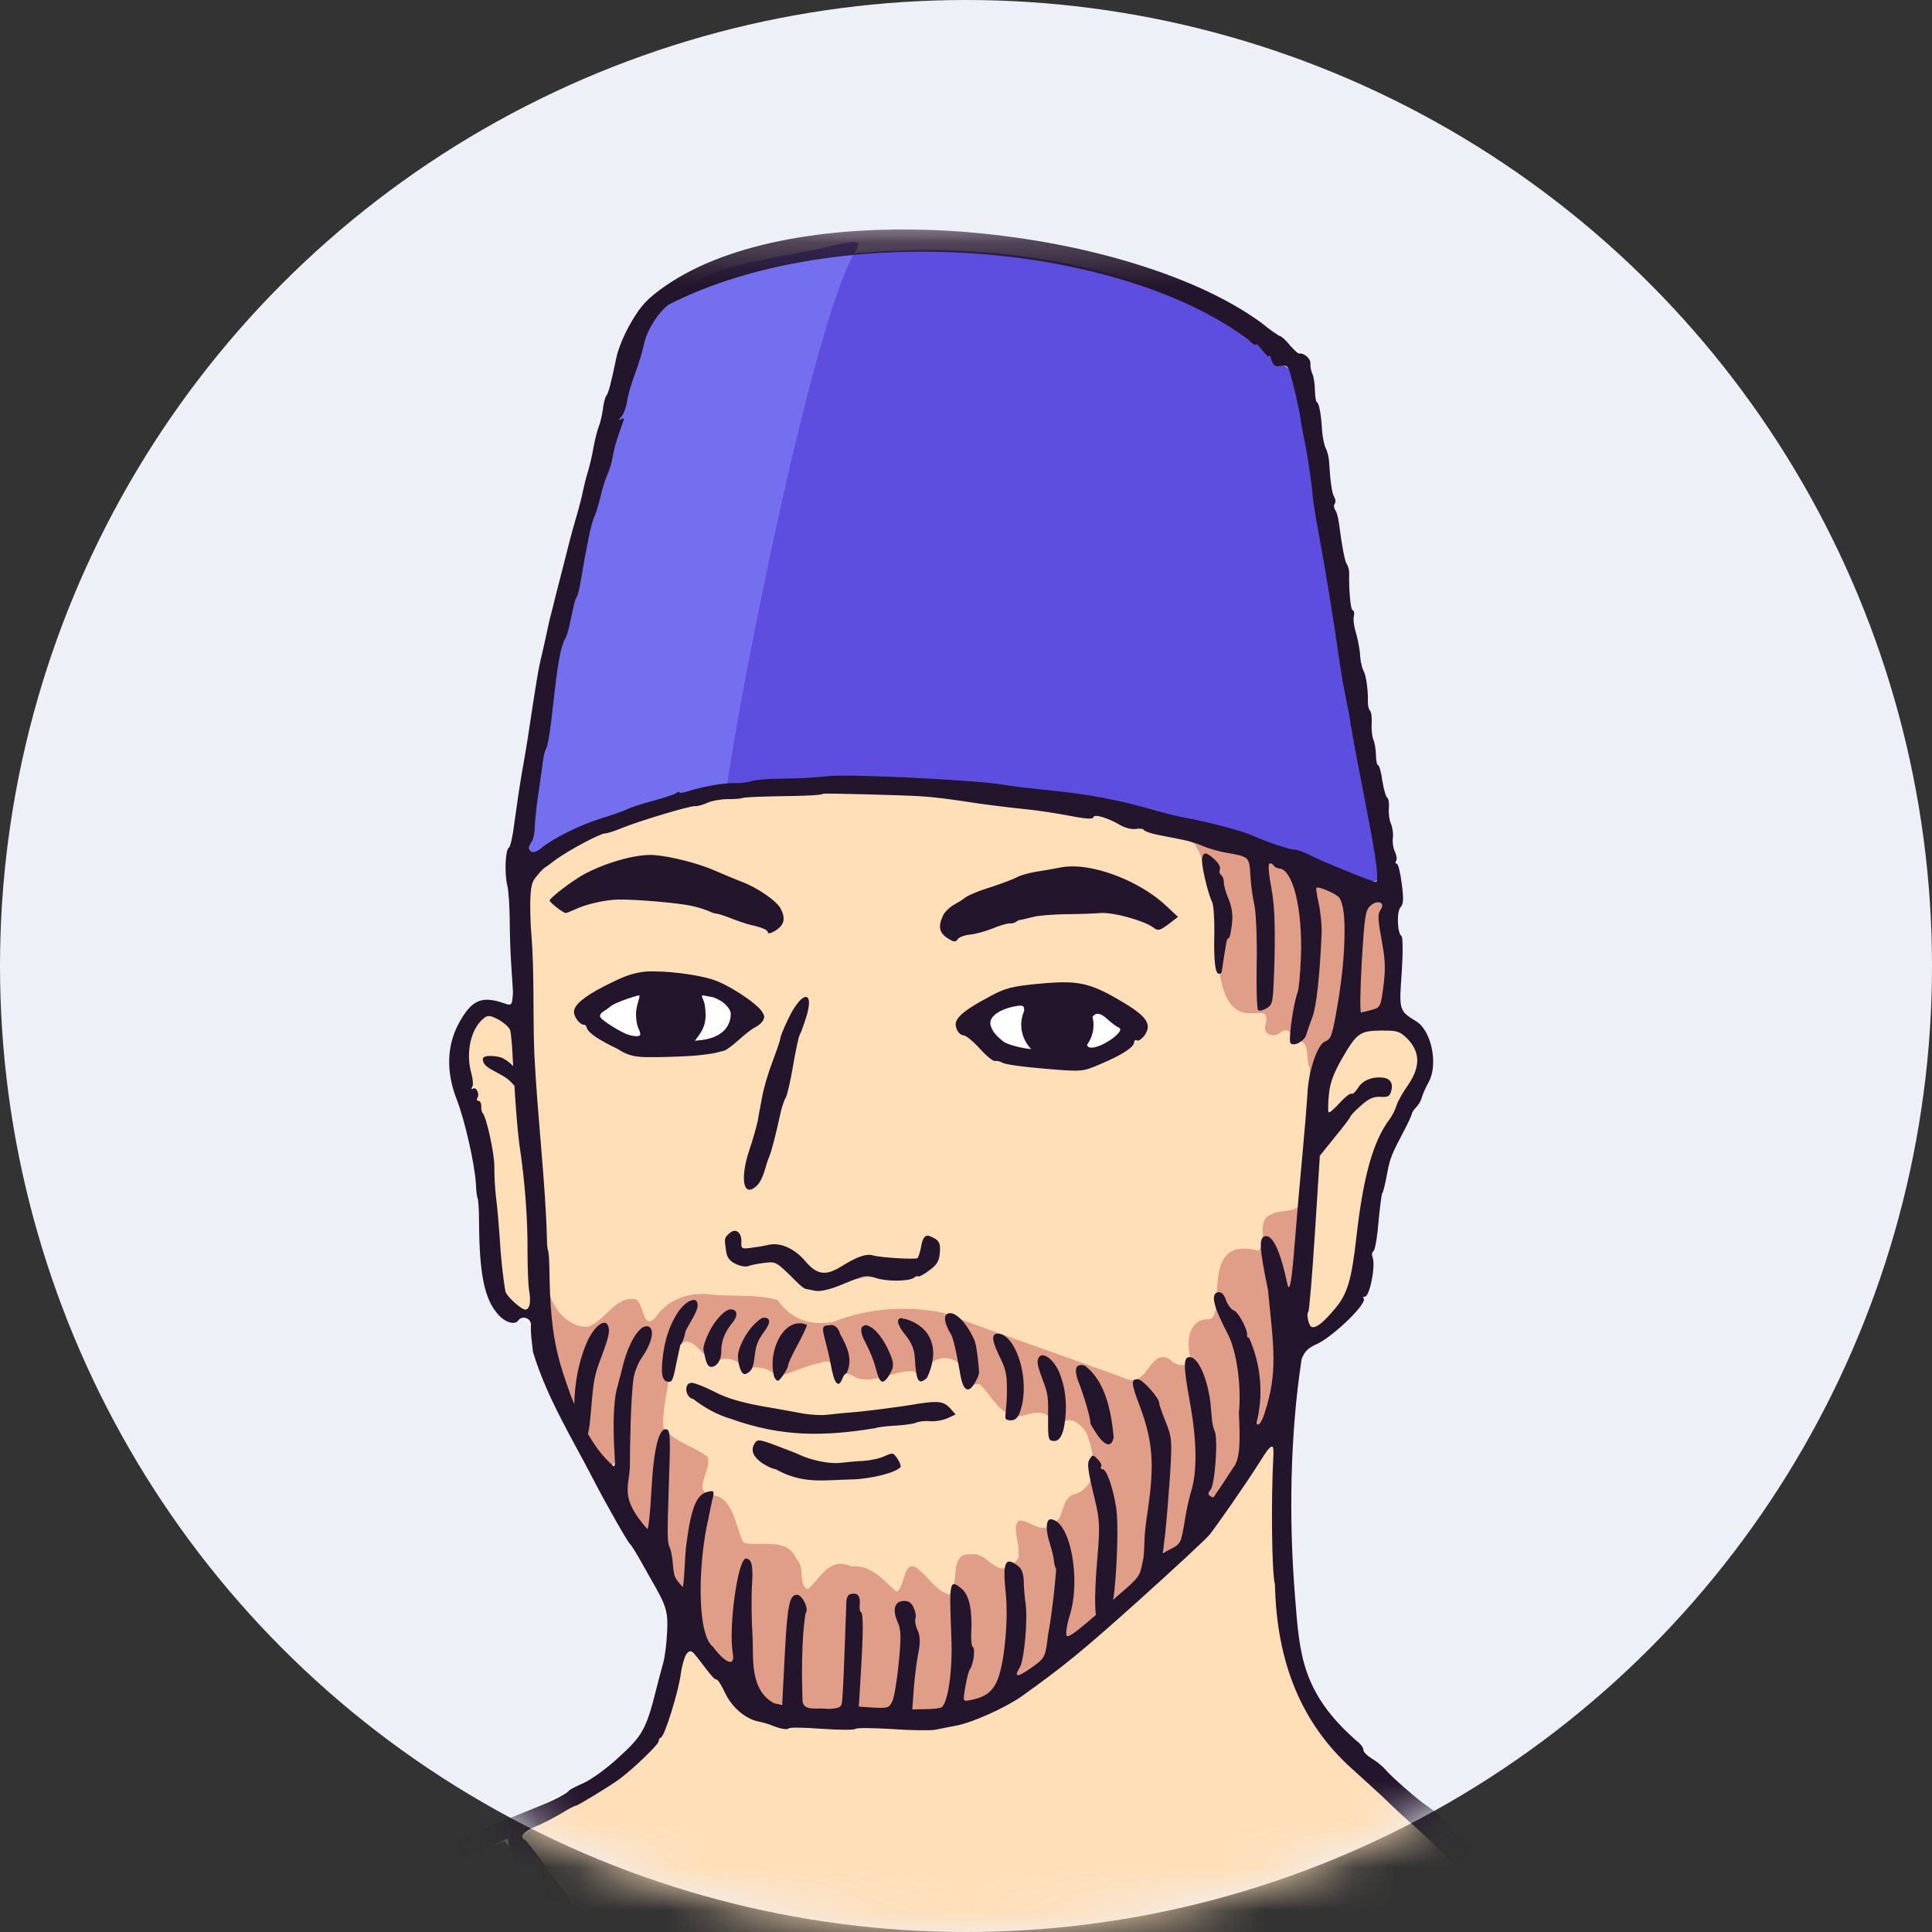 <svg xmlns="http://www.w3.org/2000/svg" xmlns:xlink="http://www.w3.org/1999/xlink" width="45" height="45" viewBox="0 0 45 45">
  <rect x="0" y="0" width="45" height="45" fill="#333333" stroke="none"/>
  <defs>
    <circle id="m-av-27-a" cx="22.5" cy="22.5" r="22.5"/>
    <polygon id="m-av-27-c" points="0 .21 38.722 .21 38.722 44.724 0 44.724"/>
  </defs>
  <g fill="none" fill-rule="evenodd">
    <mask id="m-av-27-b" fill="#fff">
      <use xlink:href="#m-av-27-a"/>
    </mask>
    <use fill="#EEF0F7" xlink:href="#m-av-27-a"/>
    <g mask="url(#m-av-27-b)">
      <g transform="translate(3 5)">
        <path fill="#FFF" d="M18.118,0.444 C16.999,0.444 15.864,0.502 14.772,0.748 C13.563,1.069 12.055,1.568 11.598,2.892 C10.526,6.322 9.76,9.842 9.114,13.372 C8.746,14.801 8.861,16.261 8.972,17.726 C9.245,18.426 8.688,18.473 8.164,18.42 C7.574,18.72 7.444,19.545 7.564,20.138 C7.905,21.336 8.205,22.549 8.211,23.8 C8.332,24.42 8.184,25.36 8.841,25.686 C9.272,25.596 9.514,25.969 9.487,26.359 C10.027,28.212 11.126,29.884 12.061,31.574 C12.612,32.353 12.692,33.34 12.355,34.217 C12.182,35.368 11.325,36.25 10.291,36.702 C7.086,38.193 3.84,39.596 0.735,41.288 C0.577,41.434 -0.126,41.603 0.142,41.877 C1.396,41.42 2.558,40.684 3.782,40.127 C5.431,39.375 7.05,38.477 8.757,37.884 C10.096,39.827 11.871,41.461 13.973,42.544 C16.142,43.826 18.759,43.752 21.191,43.904 C24.244,43.878 27.385,42.828 29.591,40.648 C30.216,40.116 30.679,39.307 31.356,38.924 C32.98,40.357 34.718,41.656 36.378,43.048 C37.034,43.694 37.855,44.166 38.532,44.755 C38.847,44.576 38.243,44.203 38.133,44.041 C35.396,41.66 32.517,39.449 29.943,36.892 C29.097,35.966 28.005,35.189 27.451,34.049 C26.933,32.216 27.033,30.267 27.096,28.386 C27.237,27.646 26.943,26.574 27.779,26.175 C28.887,25.665 28.971,24.342 29.092,23.29 C29.124,21.988 30.022,20.958 30.316,19.738 C30.5,19.124 29.804,18.872 29.648,18.393 C29.533,16.593 29.654,14.764 29.102,13.014 C28.535,9.795 28.078,6.559 27.447,3.349 C24.878,1.164 21.406,0.444 18.118,0.444"/>
        <path fill="#FFDFB8" d="M26.576,28.664 C26.549,28.654 26.523,28.659 26.507,28.699 C25.757,29.883 24.931,31.029 23.834,31.916 C22.5,33.062 21.243,34.415 19.579,35.036 C18.438,35.336 17.241,35.147 16.074,35.194 C15.36,35.204 14.488,35.179 14.042,34.532 C13.695,34.201 13.495,33.671 13.048,33.476 C12.764,33.639 12.818,34.107 12.697,34.391 C12.602,35.126 12.193,35.76 11.604,36.202 C10.895,36.838 9.939,37.122 9.219,37.737 C9.156,38.051 9.581,38.284 9.702,38.556 C9.964,38.814 10.075,39.219 10.344,39.434 C10.821,39.718 11.121,40.264 11.604,40.569 C13.411,41.829 15.371,43.111 17.619,43.331 C19.474,43.557 21.37,43.667 23.23,43.441 C25.708,42.922 28.067,41.74 29.849,39.927 C30.269,39.497 30.751,39.076 30.993,38.519 C29.88,37.337 28.546,36.318 27.579,35.011 C26.686,33.608 26.775,31.906 26.733,30.315 C26.691,29.773 26.76,29.2 26.655,28.675 C26.634,28.686 26.603,28.67 26.576,28.664 L26.576,28.664 Z M14.671,28.648 C14.682,28.648 14.698,28.648 14.72,28.654 C15.47,28.838 16.222,29.227 17.029,29.089 C17.299,29.127 17.635,28.849 17.861,29.022 C18.002,29.258 17.52,29.274 17.372,29.321 C16.463,29.379 15.36,29.579 14.64,28.864 C14.593,28.796 14.572,28.659 14.671,28.648 L14.671,28.648 Z M13.096,27.293 C14.414,27.741 15.812,28.196 17.22,27.909 C17.829,27.893 18.476,27.64 19.069,27.808 C19.363,28.014 18.78,27.976 18.68,28.027 C16.936,28.287 14.998,28.617 13.4,27.683 C13.312,27.62 12.954,27.394 13.096,27.293 L13.096,27.293 Z M22.205,26.852 C22.662,27.251 22.883,27.956 22.793,28.554 C22.415,28.24 22.346,27.645 22.183,27.188 C22.183,27.11 22.064,26.868 22.205,26.852 L22.205,26.852 Z M21.291,26.62 C21.711,26.842 21.717,27.457 21.748,27.887 C21.732,28.071 21.748,28.496 21.502,28.48 C21.48,27.882 21.395,27.278 21.254,26.689 C21.26,26.669 21.249,26.606 21.291,26.62 L21.291,26.62 Z M20.24,26.116 C20.727,26.342 20.761,27.025 20.755,27.504 C20.745,27.64 20.697,28.097 20.508,27.961 C20.535,27.361 20.45,26.774 20.224,26.228 C20.229,26.212 20.193,26.112 20.24,26.116 L20.24,26.116 Z M17.162,25.953 C17.545,26.107 17.84,26.705 17.619,27.072 C17.446,27.157 17.462,26.674 17.346,26.584 C17.319,26.416 17.057,26.06 17.162,25.953 L17.162,25.953 Z M16.321,25.953 L16.343,25.953 C16.627,26.085 16.742,26.532 16.705,26.831 C16.663,26.942 16.526,27.341 16.479,27.025 C16.395,26.678 16.264,26.284 16.242,25.953 L16.321,25.953 Z M15.676,25.875 C15.56,26.284 15.365,26.741 15.108,27.057 C15.034,26.631 15.129,25.912 15.676,25.875 L15.676,25.875 Z M14.839,25.812 C14.583,26.159 14.583,26.631 14.331,26.962 C14.167,26.579 14.436,25.843 14.839,25.812 L14.839,25.812 Z M18.008,25.791 L18.055,25.796 C18.664,25.817 18.874,26.826 18.433,27.088 C18.418,26.62 18.201,26.206 18.008,25.791 L18.008,25.791 Z M19.1,25.639 L19.121,25.639 C19.626,25.922 19.852,26.669 19.642,27.204 C19.463,27.419 19.447,26.895 19.389,26.799 C19.378,26.39 19.096,26.033 19.085,25.649 C19.09,25.644 19.096,25.639 19.1,25.639 L19.1,25.639 Z M14.067,25.57 C13.968,25.917 13.715,26.217 13.715,26.595 C13.695,26.904 13.427,26.727 13.469,26.51 C13.491,26.164 13.72,25.617 14.067,25.57 L14.067,25.57 Z M13.164,25.36 C13.017,25.917 12.733,26.432 12.618,27.005 C12.502,27.298 12.466,26.784 12.497,26.682 C12.576,26.212 12.733,25.575 13.164,25.36 L13.164,25.36 Z M14.131,23.784 C14.241,23.9 14.262,24.205 14.519,24.12 C15.024,23.941 15.539,24.153 15.859,24.551 C16.453,24.898 17.021,24.126 17.645,24.329 C17.945,24.335 18.48,24.536 18.507,24.062 C18.46,23.721 18.906,23.9 18.821,24.142 C18.71,24.74 18.019,24.771 17.54,24.74 C16.999,24.688 16.5,24.935 15.985,25.008 C15.486,24.919 15.255,24.2 14.675,24.399 C14.351,24.53 13.899,24.352 13.963,23.952 C13.973,23.863 14.031,23.768 14.131,23.784 L14.131,23.784 Z M29.132,18.956 C28.409,18.931 28.152,19.75 27.931,20.292 C27.836,20.512 27.847,21.089 28.183,20.758 C28.551,20.59 28.83,19.945 29.296,20.223 C29.497,20.543 28.987,20.474 28.835,20.612 C28.372,20.979 28.025,21.478 27.673,21.946 C27.615,23.233 27.469,24.52 27.427,25.801 C27.574,26.159 27.942,25.749 28.072,25.581 C28.74,24.746 28.582,23.574 28.85,22.591 C29.003,21.536 29.791,20.733 30.022,19.713 C30.079,19.209 29.58,18.92 29.132,18.956 L29.132,18.956 Z M8.431,18.658 C7.831,18.784 7.827,19.587 7.927,20.066 C8.473,21.494 8.478,23.048 8.663,24.556 C8.688,24.908 8.836,25.559 9.303,25.481 C9.476,24.955 9.319,24.346 9.34,23.795 C9.25,22.624 9.23,21.431 8.967,20.281 C8.862,19.997 8.384,19.898 8.341,19.661 C8.558,19.561 8.993,20.008 9.019,19.592 C8.977,19.24 8.889,18.668 8.431,18.658 L8.431,18.658 Z M15.754,18.295 C15.523,19.666 15.118,21.02 14.687,22.345 C14.656,22.445 14.467,22.812 14.42,22.519 C14.566,21.353 14.897,20.196 15.276,19.077 C15.396,18.81 15.528,18.468 15.754,18.295 L15.754,18.295 Z M21.616,17.958 C22.378,17.948 23.224,18.274 23.687,18.894 C23.288,19.567 22.426,19.881 21.664,19.845 C20.954,19.813 20.135,19.824 19.657,19.209 C19.515,19.062 19.158,18.862 19.463,18.668 C20.051,18.153 20.86,17.953 21.616,17.958 L21.616,17.958 Z M12.318,17.712 C13.18,17.718 14.109,17.942 14.687,18.615 C14.561,19.019 14.057,19.193 13.778,19.487 C13.006,19.44 12.193,19.655 11.441,19.408 C11.063,19.193 10.6,18.951 10.407,18.553 C10.873,18.032 11.625,17.669 12.318,17.712 L12.318,17.712 Z M28.998,15.973 C28.64,16.162 28.766,16.709 28.682,17.045 C28.692,17.539 28.508,18.095 28.703,18.562 C29.097,18.752 29.323,18.226 29.26,17.906 C29.229,17.281 29.323,16.597 29.097,16.004 C29.07,15.979 29.034,15.968 28.998,15.973 L28.998,15.973 Z M22.053,15.269 C22.856,15.306 23.691,15.726 24.296,16.277 C24.363,16.472 23.938,16.661 23.776,16.498 C22.982,16.089 22.042,16.288 21.186,16.299 C20.482,16.367 19.81,16.74 19.132,16.839 C18.821,16.619 19.042,16.261 19.311,16.12 C20.119,15.605 21.102,15.31 22.053,15.269 L22.053,15.269 Z M12.14,14.996 C13.122,15.07 14.147,15.453 14.971,16.037 C15.286,16.205 15.239,16.603 14.903,16.693 C13.753,16.151 12.45,15.811 11.168,15.925 C10.795,15.925 10.401,16.209 10.08,16.151 C9.65,15.91 10.243,15.7 10.454,15.527 C10.964,15.243 11.541,15.001 12.14,14.996 L12.14,14.996 Z M25.131,14.98 C25.478,15.29 25.515,15.847 25.609,16.288 C25.667,16.709 25.441,17.17 25.377,17.549 C25.336,16.823 25.368,16.084 25.104,15.39 C25.104,15.29 24.989,15.001 25.131,14.98 L25.131,14.98 Z M16.826,13.457 C16.479,13.457 16.126,13.457 15.781,13.461 C14.215,13.409 12.67,13.75 11.215,14.323 C10.496,14.591 9.76,14.965 9.292,15.585 C9.344,19.009 9.55,22.423 9.829,25.834 C9.928,26.405 9.986,27.057 10.322,27.529 C10.617,27.466 10.407,27.01 10.548,26.794 C10.648,26.49 10.785,26.006 11.068,25.895 C11.036,26.595 10.685,27.251 10.705,27.965 C10.579,28.444 10.884,28.89 11.262,29.142 C11.493,28.859 11.305,28.363 11.378,27.997 C11.468,27.298 11.51,26.49 12.03,25.969 C12.224,25.953 12.003,26.322 11.998,26.411 C11.477,27.408 11.662,28.576 11.598,29.662 C11.598,29.978 11.725,30.477 12.072,30.535 C12.303,30.067 12.208,29.469 12.318,28.954 C12.355,28.806 12.366,28.402 12.518,28.408 C12.618,29.5 12.376,30.66 12.686,31.737 C12.986,31.932 13.001,31.381 13.039,31.191 C13.149,30.756 13.059,30.151 13.437,29.836 C13.731,29.805 13.375,30.315 13.406,30.467 C13.317,31.381 13.101,32.384 13.485,33.25 C13.637,33.445 13.811,33.86 14.073,33.771 C14.205,32.993 14.051,32.095 14.393,31.37 C14.609,32.326 14.315,33.377 14.64,34.322 C14.714,34.553 15.155,34.942 15.286,34.564 C15.407,33.782 15.25,32.93 15.549,32.195 C15.79,32.473 15.597,32.936 15.638,33.283 C15.676,33.76 15.486,34.311 15.707,34.747 C15.98,34.911 16.363,34.809 16.641,34.751 C16.768,33.917 16.684,33.041 16.831,32.205 C17.046,32.095 16.963,32.558 16.999,32.663 C17.035,33.382 16.931,34.118 17.015,34.816 C17.335,34.906 17.845,34.863 17.876,34.432 C18.044,33.76 17.986,33.057 17.939,32.384 C18.223,32.222 18.297,32.688 18.286,32.878 C18.355,33.518 18.207,34.176 18.207,34.809 C18.548,34.895 19.121,34.906 19.127,34.415 C19.268,33.624 19.137,32.71 19.264,31.979 C19.689,32.347 19.531,33.004 19.562,33.503 C19.626,33.881 19.295,34.286 19.474,34.627 C19.878,34.763 20.229,34.264 20.35,33.928 C20.571,33.129 20.387,32.211 20.587,31.459 C20.907,31.832 20.792,32.41 20.833,32.862 C20.849,33.225 20.708,33.576 20.727,33.939 C20.949,34.112 21.243,33.743 21.354,33.55 C21.664,32.558 21.643,31.495 21.475,30.477 C21.827,30.541 21.838,31.065 21.91,31.343 C22.021,31.916 21.853,32.484 21.784,33.046 C22.042,33.266 22.315,32.757 22.552,32.677 C22.657,31.596 22.693,30.461 22.473,29.379 C22.431,29.158 22.426,28.864 22.604,29.185 C23.192,30.103 22.83,31.233 22.941,32.236 C23.355,32.158 23.629,31.643 23.682,31.217 C23.844,30.015 24.049,28.748 23.555,27.593 C23.514,27.466 23.403,26.983 23.639,27.262 C24.484,28.27 24.133,29.684 24.054,30.881 C23.933,31.165 24.253,31.28 24.406,31.045 C24.737,30.398 24.837,29.637 24.9,28.916 C24.895,28.182 24.647,27.377 24.743,26.689 C25.173,27.182 25.121,27.923 25.236,28.538 C25.283,28.927 25.168,29.337 25.189,29.742 C25.457,29.946 25.578,29.389 25.741,29.248 C26.118,28.722 25.829,28.014 25.887,27.404 C25.956,26.694 25.667,26.054 25.383,25.423 C25.316,25.376 25.341,25.05 25.451,25.234 C26.14,25.939 26.27,26.983 26.319,27.918 C26.597,28.191 26.581,27.524 26.655,27.33 C26.823,26.195 26.554,25.066 26.443,23.952 C26.482,23.679 26.691,24.095 26.707,24.178 C26.785,24.335 26.865,25.013 27.122,24.677 C27.4,22.996 27.322,21.257 27.705,19.603 C27.91,19.245 28.177,18.909 28.199,18.468 C28.284,17.644 28.546,16.745 28.241,15.941 C28.152,15.758 27.726,15.484 27.711,15.836 C27.606,16.96 27.826,18.164 27.284,19.193 C27.058,19.466 27.127,18.962 27.149,18.836 C27.358,17.696 27.563,16.409 27.011,15.332 C26.901,15.09 26.529,15.117 26.576,15.422 C26.507,16.404 26.686,17.412 26.545,18.374 C26.223,18.625 26.371,18 26.324,17.837 C26.297,16.892 26.324,15.921 26.102,14.996 C25.121,14.56 23.98,14.46 22.972,14.097 C21.99,13.866 20.954,13.851 19.951,13.672 C18.917,13.515 17.871,13.467 16.826,13.457 L16.826,13.457 Z"/>
        <path fill="#E09D87" d="M20.918,43.563 L21.186,43.563 L20.918,43.563 Z M22.646,43.499 C22.552,43.505 22.458,43.516 22.357,43.521 C22.458,43.516 22.552,43.505 22.646,43.499 L22.646,43.499 Z M18.438,43.421 C19.158,43.493 19.882,43.541 20.603,43.557 C19.882,43.541 19.158,43.483 18.438,43.421 L18.438,43.421 Z M23.345,43.416 C23.161,43.442 22.972,43.463 22.789,43.483 C22.935,43.474 23.08,43.458 23.23,43.442 C23.266,43.431 23.308,43.421 23.345,43.416 L23.345,43.416 Z M28.614,41.014 C28.546,41.068 28.472,41.126 28.398,41.178 C28.472,41.126 28.546,41.068 28.614,41.014 L28.614,41.014 Z M11.031,40.059 C11.21,40.248 11.389,40.432 11.604,40.568 C11.824,40.721 12.05,40.873 12.271,41.025 C12.066,40.884 11.867,40.741 11.667,40.595 C11.43,40.448 11.231,40.253 11.031,40.059 L11.031,40.059 Z M30.247,39.523 C30.07,39.691 29.88,39.859 29.717,40.038 C29.397,40.363 29.061,40.663 28.709,40.942 C29.108,40.631 29.491,40.289 29.849,39.928 C29.979,39.79 30.117,39.66 30.247,39.523 L30.247,39.523 Z M10.291,39.387 C10.305,39.402 10.322,39.423 10.344,39.439 C10.375,39.454 10.401,39.476 10.432,39.497 C10.407,39.476 10.385,39.458 10.358,39.439 C10.333,39.423 10.311,39.407 10.291,39.387 L10.291,39.387 Z M9.87,38.767 C9.981,38.93 10.071,39.113 10.186,39.266 C10.075,39.107 9.997,38.919 9.87,38.767 L9.87,38.767 Z M30.72,38.247 C30.813,38.368 30.889,38.498 30.925,38.651 C30.946,38.608 30.973,38.567 30.993,38.52 C30.905,38.425 30.809,38.335 30.72,38.247 L30.72,38.247 Z M10.995,36.643 C10.611,36.88 10.201,37.081 9.818,37.312 C10.217,37.095 10.622,36.886 10.995,36.643 L10.995,36.643 Z M11.741,36.087 C11.699,36.13 11.649,36.166 11.604,36.202 C11.526,36.276 11.441,36.34 11.352,36.403 C11.488,36.307 11.62,36.202 11.741,36.087 L11.741,36.087 Z M16.516,35.188 C16.379,35.188 16.247,35.188 16.112,35.194 C16.448,35.205 16.789,35.199 17.126,35.194 C16.92,35.188 16.721,35.188 16.516,35.188 L16.516,35.188 Z M27.695,35.152 C27.962,35.53 28.284,35.877 28.624,36.213 C28.293,35.872 27.978,35.525 27.695,35.152 L27.695,35.152 Z M14.447,34.91 C14.577,35 14.725,35.069 14.893,35.105 C14.929,35.11 14.966,35.116 15.003,35.116 C14.803,35.074 14.615,35.011 14.447,34.91 L14.447,34.91 Z M20.43,34.642 C20.157,34.79 19.873,34.926 19.579,35.036 C19.358,35.094 19.132,35.131 18.912,35.157 L19.363,35.157 C19.736,35.016 20.088,34.837 20.43,34.642 L20.43,34.642 Z M27.185,34.223 C27.206,34.281 27.232,34.338 27.253,34.391 C27.232,34.338 27.206,34.281 27.185,34.223 L27.185,34.223 Z M12.813,33.897 C12.775,34.065 12.755,34.25 12.697,34.391 C12.697,34.391 12.692,34.396 12.692,34.402 C12.755,34.259 12.775,34.069 12.813,33.897 L12.813,33.897 Z M12.975,33.534 C12.885,33.623 12.844,33.755 12.813,33.897 C12.844,33.755 12.885,33.623 12.975,33.534 L12.975,33.534 Z M13.111,33.507 C13.259,33.603 13.384,33.718 13.5,33.844 C13.384,33.713 13.265,33.592 13.111,33.507 L13.111,33.507 Z M26.722,30.104 C26.728,30.939 26.728,31.779 26.823,32.605 C26.744,31.842 26.755,31.065 26.733,30.313 C26.728,30.246 26.728,30.172 26.722,30.104 L26.722,30.104 Z M24.963,30.823 C24.864,30.939 24.757,31.049 24.647,31.165 C24.757,31.049 24.864,30.939 24.963,30.823 L24.963,30.823 Z M25.62,30.004 C25.415,30.288 25.195,30.561 24.963,30.823 C25.195,30.561 25.415,30.288 25.62,30.004 L25.62,30.004 Z M25.851,29.684 C25.777,29.789 25.699,29.899 25.62,30.004 C25.699,29.899 25.777,29.794 25.851,29.684 L25.851,29.684 Z M22.458,29.238 C22.426,29.5 22.305,29.731 22.01,29.809 C21.674,29.915 21.827,30.434 21.486,30.477 L21.486,30.481 C21.827,30.545 21.838,31.065 21.91,31.344 C22.021,31.916 21.853,32.484 21.785,33.046 C22.042,33.267 22.315,32.762 22.552,32.678 C22.657,31.596 22.693,30.461 22.473,29.379 C22.462,29.332 22.458,29.285 22.458,29.238 L22.458,29.238 Z M26.697,28.948 C26.707,29.194 26.713,29.437 26.717,29.684 C26.717,29.437 26.717,29.189 26.697,28.948 L26.697,28.948 Z M14.982,28.229 C15.04,28.238 15.098,28.244 15.155,28.249 C15.098,28.244 15.04,28.238 14.982,28.229 L14.982,28.229 Z M17.193,27.913 C17.157,27.918 17.126,27.918 17.093,27.924 C16.611,28.003 16.122,28.008 15.644,27.96 C16.159,28.018 16.674,28.018 17.193,27.913 L17.193,27.913 Z M17.824,27.84 C17.635,27.866 17.446,27.887 17.256,27.907 C17.44,27.898 17.635,27.871 17.824,27.84 L17.824,27.84 Z M18.906,27.703 C18.769,27.719 18.633,27.739 18.496,27.756 C18.675,27.75 18.859,27.756 19.033,27.803 C19.006,27.772 18.969,27.739 18.906,27.703 L18.906,27.703 Z M13.075,27.314 C12.975,27.398 13.317,27.661 13.39,27.682 C13.889,27.971 14.414,28.139 14.96,28.229 C14.42,28.139 13.894,27.971 13.4,27.682 C13.322,27.624 13.001,27.419 13.075,27.314 L13.075,27.314 Z M13.127,27.293 L13.111,27.293 C13.201,27.325 13.296,27.355 13.39,27.388 C13.301,27.355 13.212,27.325 13.127,27.288 L13.127,27.293 Z M19.441,27 C19.447,27.009 19.447,27.025 19.447,27.041 C19.441,27.172 19.479,27.22 19.531,27.24 C19.49,27.204 19.463,27.099 19.441,27 L19.441,27 Z M18.601,26.899 C18.565,26.967 18.517,27.031 18.449,27.072 C18.501,27.099 18.554,27.083 18.586,26.942 C18.591,26.926 18.595,26.915 18.601,26.899 L18.601,26.899 Z M22.205,26.852 C22.662,27.251 22.883,27.956 22.794,28.554 C22.415,28.238 22.346,27.645 22.183,27.188 C22.183,27.11 22.064,26.868 22.205,26.852 L22.205,26.852 Z M27.438,25.586 C27.432,25.655 27.427,25.728 27.427,25.801 C27.427,25.801 27.427,25.807 27.432,25.807 C27.432,25.733 27.432,25.659 27.438,25.586 L27.438,25.586 Z M28.089,25.559 C28.083,25.57 28.078,25.581 28.067,25.586 C28.025,25.644 27.951,25.728 27.868,25.801 C27.951,25.728 28.025,25.644 28.072,25.581 C28.078,25.576 28.083,25.57 28.089,25.559 L28.089,25.559 Z M16.238,24.961 C16.159,24.977 16.085,24.992 16.007,25.001 C16.027,25.008 16.043,25.008 16.065,25.008 L16.238,24.961 Z M15.66,24.851 C15.707,24.887 15.754,24.919 15.801,24.945 C15.754,24.919 15.701,24.887 15.66,24.851 L15.66,24.851 Z M17.341,24.735 C17.115,24.74 16.894,24.787 16.679,24.845 C16.92,24.793 17.162,24.751 17.409,24.74 C17.388,24.74 17.361,24.735 17.341,24.735 L17.341,24.735 Z M18.46,24.619 C18.302,24.699 18.118,24.735 17.934,24.746 C18.107,24.751 18.297,24.708 18.46,24.619 L18.46,24.619 Z M15.287,24.536 C15.402,24.63 15.517,24.74 15.633,24.835 C15.517,24.74 15.402,24.625 15.287,24.536 L15.287,24.536 Z M17.614,24.31 L17.572,24.31 C17.598,24.314 17.619,24.319 17.645,24.329 C17.74,24.329 17.861,24.352 17.976,24.368 C17.856,24.346 17.724,24.319 17.614,24.31 L17.614,24.31 Z M17.294,24.305 C17.14,24.319 16.994,24.383 16.847,24.451 C16.994,24.388 17.14,24.329 17.294,24.305 L17.294,24.305 Z M8.605,24.032 C8.62,24.162 8.63,24.299 8.646,24.43 C8.641,24.289 8.63,24.157 8.605,24.032 L8.605,24.032 Z M18.501,24.005 C18.485,24.052 18.476,24.11 18.476,24.162 C18.454,24.236 18.418,24.289 18.37,24.325 C18.444,24.278 18.496,24.2 18.507,24.063 C18.501,24.041 18.501,24.021 18.501,24.005 L18.501,24.005 Z M14.205,23.9 C14.262,24.021 14.326,24.162 14.494,24.126 C14.326,24.151 14.262,24.021 14.205,23.9 L14.205,23.9 Z M18.664,23.868 C18.639,23.858 18.617,23.868 18.595,23.878 C18.659,23.868 18.743,23.905 18.79,23.974 L18.79,23.968 C18.749,23.905 18.706,23.873 18.664,23.868 L18.664,23.868 Z M28.75,23.101 C28.709,23.332 28.678,23.574 28.651,23.815 C28.682,23.574 28.714,23.332 28.75,23.101 L28.75,23.101 Z M9.608,22.823 C9.628,23.154 9.65,23.479 9.677,23.806 C9.655,23.479 9.628,23.154 9.608,22.823 L9.608,22.823 Z M27.348,22.481 C27.333,22.613 27.317,22.749 27.306,22.886 C27.311,23.311 26.843,23.137 26.603,23.291 C26.239,23.448 26.554,23.921 26.303,24.131 C24.889,23.753 25.609,25.686 25.157,25.728 C24.701,25.713 24.638,26.212 24.71,26.553 C24.768,26.884 24.39,26.836 24.244,26.658 C23.797,26.405 23.745,27.24 23.302,27.141 C21.858,26.606 20.383,26.111 18.942,25.57 C18.129,25.418 17.251,25.455 16.406,25.791 C15.875,25.885 15.423,25.733 15.114,25.281 C14.646,25.14 14.078,25.203 13.579,25.155 C13.075,25.082 12.549,25.255 12.256,25.702 C11.967,25.986 12.009,25.386 11.814,25.266 C11.347,25.16 11.099,25.765 10.695,25.906 C10.212,25.923 9.839,25.449 9.765,24.987 C9.787,25.27 9.807,25.554 9.829,25.832 C9.928,26.405 9.986,27.398 10.322,27.877 C10.617,27.808 10.407,27.009 10.548,26.794 C10.648,26.49 10.785,26.006 11.068,25.896 C11.036,26.595 10.685,27.251 10.705,27.965 C10.58,28.444 10.884,28.891 11.262,29.142 C11.493,28.858 11.305,28.363 11.378,27.998 C11.468,27.298 11.51,26.49 12.03,25.97 C12.224,25.953 12.003,26.322 11.998,26.411 C11.477,27.409 11.662,28.575 11.598,29.662 C11.598,29.977 11.725,30.933 12.072,30.991 C12.303,30.53 12.208,29.469 12.318,28.954 C12.355,28.806 12.366,28.402 12.518,28.406 C12.618,29.5 12.035,31.233 12.97,32.536 C13.27,32.73 13.001,31.38 13.039,31.192 C13.149,30.756 13.059,30.151 13.438,29.836 C13.731,29.805 13.375,30.313 13.406,30.467 C13.322,31.38 13.102,32.383 13.485,33.25 C13.637,33.445 13.811,33.86 14.073,33.771 C14.205,32.994 14.053,32.095 14.393,31.37 C14.609,32.327 14.315,33.377 14.64,34.322 C14.714,34.554 15.155,34.942 15.287,34.564 C15.407,33.782 15.25,32.93 15.549,32.195 C15.79,32.473 15.597,32.936 15.638,33.281 C15.676,33.76 15.486,34.312 15.707,34.747 C15.98,34.91 16.363,34.809 16.641,34.751 C16.768,33.918 16.684,33.041 16.831,32.206 C17.046,32.095 16.963,32.557 16.999,32.663 C17.035,33.382 16.931,34.118 17.015,34.816 C17.335,34.906 17.845,34.863 17.876,34.433 C18.044,33.76 17.986,33.057 17.939,32.383 C18.223,32.22 18.297,32.688 18.286,32.878 C18.355,33.518 18.207,34.176 18.207,34.809 C18.548,34.895 19.121,34.906 19.127,34.415 C19.268,33.623 19.137,32.71 19.264,31.98 C19.689,32.347 19.531,33.003 19.562,33.503 C19.626,33.881 19.295,34.286 19.474,34.626 C19.878,34.763 20.229,34.264 20.35,33.928 C20.571,33.129 20.387,32.211 20.587,31.459 C20.907,31.832 20.792,32.41 20.835,32.862 C20.849,33.225 20.566,33.834 20.582,34.196 C20.808,34.369 21.243,33.743 21.354,33.55 C21.664,32.557 21.643,31.501 21.48,30.487 C21.276,30.756 20.987,30.403 20.734,30.414 C20.56,30.577 20.755,30.924 20.719,31.15 C20.781,31.354 20.582,31.417 20.482,31.495 C20.177,31.674 19.962,31.134 19.62,31.206 C19.074,31.154 19.378,31.911 19.105,32.137 C18.785,32.052 18.606,31.701 18.344,31.517 C18.029,31.322 18.076,32.005 17.881,32.074 C17.577,31.812 17.288,31.438 16.826,31.486 C16.327,31.255 16.126,31.738 15.817,32.016 C15.57,31.916 15.77,31.495 15.544,31.307 C15.334,30.792 14.72,31.034 14.32,30.933 C14.12,30.577 14.094,29.8 13.516,29.825 C13.144,29.673 13.585,29.216 13.485,28.938 C13.191,28.696 12.702,28.591 12.45,28.249 C12.424,27.887 12.524,27.519 12.571,27.146 C12.639,27.025 12.658,26.868 12.692,26.721 C12.658,26.815 12.634,26.91 12.618,27.004 C12.502,27.298 12.466,26.783 12.497,26.682 C12.571,26.212 12.733,25.576 13.164,25.36 C13.075,25.713 12.928,26.049 12.802,26.389 C12.838,26.331 12.891,26.279 12.965,26.248 C13.196,26.253 13.317,26.485 13.48,26.626 C13.469,26.59 13.464,26.553 13.469,26.51 C13.491,26.163 13.72,25.617 14.067,25.57 C13.968,25.917 13.716,26.217 13.716,26.595 C13.711,26.647 13.7,26.678 13.684,26.705 C13.91,26.595 14.147,26.647 14.293,26.836 C14.225,26.443 14.478,25.838 14.839,25.812 C14.599,26.138 14.577,26.579 14.362,26.904 C14.583,26.794 14.919,26.852 15.092,27.058 C15.098,27.058 15.103,27.058 15.108,27.052 C15.034,26.626 15.129,25.912 15.676,25.875 C15.56,26.284 15.371,26.736 15.114,27.052 C15.428,26.994 15.781,26.799 16.117,26.742 C16.321,26.647 16.406,26.779 16.459,26.937 C16.368,26.611 16.264,26.259 16.242,25.953 L16.343,25.953 C16.627,26.091 16.742,26.532 16.705,26.832 C16.689,26.868 16.663,26.942 16.631,27.009 C16.726,26.978 16.847,27.015 16.941,27.094 C17.151,27.162 17.357,27.125 17.556,27.072 C17.451,27.025 17.446,26.664 17.346,26.584 C17.319,26.416 17.057,26.058 17.162,25.953 C17.54,26.101 17.829,26.689 17.63,27.058 C17.85,26.994 18.071,26.92 18.297,26.942 C18.339,26.984 18.386,27.031 18.427,27.062 C18.407,26.606 18.197,26.201 18.008,25.791 L18.049,25.796 C18.534,25.812 18.764,26.447 18.622,26.841 C18.78,26.548 19.284,26.573 19.416,26.873 C19.405,26.841 19.4,26.815 19.389,26.799 C19.378,26.389 19.096,26.033 19.085,25.65 C19.09,25.644 19.096,25.639 19.1,25.639 L19.121,25.639 C19.626,25.923 19.852,26.668 19.642,27.204 C19.62,27.23 19.6,27.24 19.584,27.246 C19.658,27.251 19.747,27.235 19.83,27.246 C20.041,27.456 20.229,27.819 20.508,27.94 C20.529,27.351 20.445,26.768 20.219,26.226 C20.229,26.212 20.193,26.111 20.24,26.116 C20.727,26.342 20.761,27.025 20.755,27.504 C20.745,27.609 20.714,27.918 20.609,27.971 C20.692,27.992 20.786,27.987 20.891,27.956 C21.149,27.871 21.399,27.882 21.475,28.07 C21.438,27.609 21.364,27.146 21.254,26.689 C21.26,26.668 21.249,26.606 21.291,26.62 C21.711,26.841 21.717,27.456 21.748,27.887 C21.736,27.971 21.736,28.119 21.711,28.238 C21.847,27.86 22.299,28.234 22.346,28.491 C22.408,28.659 22.458,28.864 22.462,29.069 C22.478,29.021 22.52,29.032 22.604,29.185 C23.192,30.104 22.83,31.228 22.941,32.236 C23.355,32.158 23.629,31.643 23.682,31.217 C23.844,30.015 24.049,28.748 23.555,27.593 C23.514,27.466 23.403,26.984 23.639,27.262 C24.484,28.271 24.133,29.684 24.054,30.881 C23.933,31.159 24.253,31.28 24.406,31.044 C24.737,30.398 24.831,29.637 24.895,28.916 C24.895,28.18 24.647,27.378 24.743,26.689 C25.173,27.183 25.121,27.924 25.236,28.538 C25.283,28.927 25.057,30.02 25.074,30.429 C25.341,30.629 25.578,29.389 25.741,29.247 C26.118,28.722 25.829,28.012 25.887,27.403 C25.95,26.694 25.667,26.053 25.383,25.424 C26.176,25.528 26.071,28.786 26.088,29.116 C26.366,29.389 26.581,27.524 26.65,27.325 C26.823,26.196 26.554,25.066 26.443,23.952 C26.482,23.679 26.691,24.094 26.707,24.178 C26.785,24.329 26.865,25.986 27.122,25.644 C27.243,24.925 27.295,23.217 27.348,22.481 L27.348,22.481 Z M8.494,22.85 C8.505,22.991 8.52,23.137 8.531,23.285 C8.52,23.137 8.505,22.991 8.494,22.85 L8.494,22.85 Z M8.437,22.329 C8.457,22.503 8.473,22.676 8.494,22.85 C8.473,22.676 8.457,22.503 8.437,22.329 L8.437,22.329 Z M28.924,22.255 C28.877,22.408 28.84,22.566 28.819,22.729 C28.83,22.681 28.84,22.633 28.85,22.591 C28.866,22.476 28.893,22.365 28.924,22.255 L28.924,22.255 Z M8.363,21.819 C8.384,21.957 8.404,22.092 8.421,22.23 C8.404,22.092 8.384,21.957 8.363,21.819 L8.363,21.819 Z M14.541,21.778 C14.509,21.908 14.478,22.045 14.447,22.177 C14.431,22.213 14.404,22.392 14.42,22.513 C14.451,22.266 14.494,22.018 14.541,21.778 L14.541,21.778 Z M27.821,21.751 C27.769,21.814 27.721,21.883 27.673,21.946 C27.673,21.971 27.669,22.004 27.669,22.029 C27.711,21.935 27.763,21.841 27.821,21.751 L27.821,21.751 Z M8.274,21.29 C8.294,21.409 8.321,21.525 8.337,21.646 C8.321,21.525 8.294,21.409 8.274,21.29 L8.274,21.29 Z M9.093,20.948 C9.272,22.271 9.319,23.616 9.377,24.95 C9.377,24.982 9.377,25.019 9.382,25.055 C9.408,24.641 9.324,24.204 9.34,23.795 C9.266,22.85 9.234,21.888 9.093,20.948 L9.093,20.948 Z M15.155,20.811 C15.024,21.268 14.888,21.725 14.74,22.177 C14.919,21.74 15.04,21.273 15.155,20.811 L15.155,20.811 Z M8.148,20.769 C8.178,20.879 8.205,20.99 8.231,21.105 C8.205,20.99 8.178,20.879 8.148,20.769 L8.148,20.769 Z M28.514,20.496 C28.403,20.601 28.293,20.701 28.183,20.758 C28.298,20.706 28.409,20.601 28.514,20.496 L28.514,20.496 Z M29.186,20.491 C29.097,20.518 28.998,20.532 28.918,20.563 C29.008,20.543 29.108,20.522 29.186,20.491 L29.186,20.491 Z M9.451,20.259 C9.482,20.827 9.518,21.394 9.556,21.962 C9.518,21.394 9.482,20.827 9.451,20.259 L9.451,20.259 Z M29.858,20.212 C29.706,20.58 29.507,20.937 29.323,21.294 C29.513,20.937 29.712,20.585 29.858,20.212 L29.858,20.212 Z M29.128,20.16 C29.182,20.169 29.238,20.191 29.296,20.223 C29.312,20.249 29.323,20.27 29.329,20.292 C29.329,20.27 29.329,20.243 29.323,20.218 C29.255,20.185 29.191,20.165 29.128,20.16 L29.128,20.16 Z M29.959,19.945 C29.932,20.017 29.907,20.091 29.88,20.165 C29.907,20.091 29.932,20.017 29.959,19.945 L29.959,19.945 Z M21.249,19.824 C21.386,19.833 21.522,19.845 21.659,19.845 C21.527,19.84 21.386,19.833 21.249,19.824 L21.249,19.824 Z M22.646,19.697 C22.52,19.739 22.389,19.782 22.252,19.802 C22.337,19.793 22.415,19.782 22.5,19.761 C22.541,19.739 22.599,19.719 22.646,19.697 L22.646,19.697 Z M20.055,19.551 C20.099,19.58 20.135,19.614 20.172,19.645 C20.235,19.661 20.298,19.672 20.361,19.681 C20.256,19.65 20.157,19.609 20.055,19.551 L20.055,19.551 Z M15.172,19.408 C15.029,19.797 14.913,20.202 14.814,20.606 C14.919,20.202 15.04,19.802 15.172,19.408 L15.172,19.408 Z M9.402,19.267 C9.418,19.551 9.429,19.833 9.445,20.124 C9.429,19.833 9.418,19.551 9.402,19.267 L9.402,19.267 Z M29.864,19.225 C29.922,19.287 29.965,19.356 29.99,19.435 C29.965,19.356 29.922,19.287 29.864,19.225 L29.864,19.225 Z M23.592,19.03 C23.466,19.204 23.308,19.345 23.125,19.466 C23.319,19.35 23.492,19.22 23.592,19.03 L23.592,19.03 Z M8.431,18.656 C7.979,18.752 7.864,19.231 7.88,19.661 C7.864,19.231 7.985,18.757 8.437,18.656 L8.431,18.656 Z M15.748,18.311 C15.712,18.531 15.67,18.752 15.622,18.967 C15.684,18.752 15.738,18.537 15.748,18.311 L15.748,18.311 Z M15.754,18.289 C15.707,18.305 15.654,18.385 15.618,18.432 C15.618,18.432 15.613,18.437 15.613,18.443 C15.654,18.385 15.701,18.336 15.754,18.3 L15.754,18.295 L15.754,18.289 Z M20.435,18.137 C20.083,18.231 19.757,18.39 19.515,18.625 C19.788,18.404 20.099,18.242 20.435,18.137 L20.435,18.137 Z M22.21,18.016 C22.268,18.027 22.326,18.049 22.384,18.063 C22.326,18.049 22.268,18.032 22.21,18.016 L22.21,18.016 Z M21.921,17.975 C22.001,17.98 22.072,17.996 22.147,18.006 C22.072,17.996 22.001,17.98 21.921,17.975 L21.921,17.975 Z M21.695,17.958 C21.685,17.958 21.674,17.964 21.664,17.964 C21.722,17.964 21.775,17.964 21.832,17.969 C21.785,17.969 21.742,17.958 21.695,17.958 L21.695,17.958 Z M12.322,17.712 C12.645,17.718 12.975,17.749 13.296,17.823 C12.975,17.749 12.645,17.712 12.329,17.712 L12.322,17.712 Z M15.161,16.467 C15.134,16.541 15.076,16.608 14.993,16.655 C15.092,16.619 15.145,16.545 15.161,16.467 L15.161,16.467 Z M19.006,16.451 C18.959,16.561 18.964,16.677 19.058,16.771 C18.975,16.671 18.964,16.554 19.006,16.451 L19.006,16.451 Z M23.539,16.398 C23.624,16.435 23.707,16.478 23.792,16.503 C23.787,16.503 23.781,16.503 23.776,16.498 C23.702,16.456 23.624,16.425 23.539,16.398 L23.539,16.398 Z M24.302,16.341 C24.285,16.425 24.191,16.498 24.081,16.536 C24.164,16.514 24.244,16.467 24.316,16.357 C24.311,16.351 24.302,16.346 24.302,16.341 L24.302,16.341 Z M21.26,16.294 C21.233,16.294 21.213,16.299 21.186,16.299 C21.091,16.31 20.997,16.324 20.902,16.341 C21.018,16.324 21.139,16.31 21.26,16.294 L21.26,16.294 Z M22.505,16.241 C22.452,16.241 22.4,16.246 22.352,16.246 C22.673,16.252 22.993,16.277 23.313,16.324 C23.051,16.261 22.778,16.241 22.505,16.241 L22.505,16.241 Z M9.955,16.046 C9.981,16.099 10.033,16.151 10.138,16.209 C10.196,16.183 10.254,16.167 10.311,16.142 C10.233,16.156 10.154,16.167 10.08,16.151 C10.018,16.115 9.975,16.084 9.955,16.046 L9.955,16.046 Z M12.797,16.01 C13.07,16.068 13.348,16.131 13.621,16.205 C13.348,16.12 13.075,16.057 12.797,16.01 L12.797,16.01 Z M19.537,15.988 C19.499,16.01 19.458,16.031 19.416,16.05 C19.326,16.089 19.226,16.162 19.143,16.246 C19.195,16.199 19.253,16.151 19.311,16.12 C19.382,16.078 19.463,16.031 19.537,15.988 L19.537,15.988 Z M28.998,15.973 C28.64,16.162 28.766,16.709 28.682,17.045 C28.692,17.539 28.51,18.096 28.703,18.562 C29.097,18.752 29.323,18.226 29.26,17.906 C29.229,17.281 29.607,16.393 29.381,15.805 C29.354,15.778 29.034,15.967 28.998,15.973 L28.998,15.973 Z M14.819,15.941 C14.872,15.973 14.919,16.004 14.971,16.037 C14.993,16.05 15.007,16.062 15.024,16.078 C14.993,16.046 14.955,16.021 14.919,15.999 C14.888,15.979 14.85,15.963 14.819,15.941 L14.819,15.941 Z M11.305,15.916 C11.262,15.921 11.215,15.925 11.168,15.925 C11.042,15.925 10.911,15.963 10.785,16.004 C10.953,15.963 11.132,15.936 11.305,15.916 L11.305,15.916 Z M27.736,15.343 C27.658,15.337 27.595,15.378 27.59,15.511 C27.479,16.635 27.826,18.164 27.284,19.193 C27.259,19.22 27.237,19.24 27.221,19.251 C27.532,19.22 27.4,19.687 27.505,19.865 C27.516,20.207 27.505,20.549 27.485,20.89 C27.537,20.454 27.606,20.028 27.705,19.603 C27.91,19.244 28.177,18.908 28.199,18.468 C28.284,17.644 28.546,16.745 28.241,15.941 C28.183,15.826 27.873,15.354 27.736,15.343 L27.736,15.343 Z M25.184,15.627 C25.278,16.05 25.32,16.498 25.352,16.939 C25.33,16.498 25.305,16.05 25.184,15.627 L25.184,15.627 Z M9.487,15.359 C9.418,15.426 9.35,15.505 9.292,15.585 C9.35,15.505 9.418,15.426 9.487,15.359 L9.487,15.359 Z M22.111,15.274 C22.635,15.31 23.172,15.505 23.644,15.795 C23.187,15.5 22.651,15.306 22.111,15.274 L22.111,15.274 Z M21.995,15.269 C21.896,15.274 21.795,15.285 21.695,15.294 C21.811,15.285 21.927,15.274 22.042,15.269 L21.995,15.269 Z M9.697,15.159 C9.639,15.206 9.586,15.258 9.534,15.31 C9.586,15.258 9.639,15.206 9.697,15.159 L9.697,15.159 Z M10.181,14.812 C10.132,14.838 10.085,14.873 10.033,14.907 C10.085,14.873 10.132,14.838 10.181,14.812 L10.181,14.812 Z M10.438,14.665 C10.385,14.692 10.338,14.723 10.286,14.75 C10.338,14.723 10.385,14.692 10.438,14.665 L10.438,14.665 Z M24.479,14.502 C24.606,14.544 24.727,14.596 24.842,14.67 C24.942,14.864 25.021,15.059 25.084,15.263 C25.057,15.142 25.032,14.996 25.131,14.98 C25.478,15.29 25.515,15.847 25.609,16.288 C25.661,16.698 25.457,17.143 25.388,17.517 C25.598,19.341 26.655,18.132 26.476,18.862 C26.413,19.12 26.675,19.182 26.838,19.036 C26.991,18.936 27.08,19.057 27.122,19.161 C27.115,19.057 27.138,18.898 27.149,18.837 C27.358,17.696 27.563,16.409 27.011,15.332 C26.901,15.09 26.187,14.491 26.234,14.797 C26.256,14.869 26.518,19.782 26.324,17.837 C26.297,16.891 26.324,15.921 26.102,14.996 C25.589,14.77 25.037,14.634 24.479,14.502 L24.479,14.502 Z M22.946,14.087 C23.156,14.188 23.376,14.24 23.608,14.292 C23.392,14.235 23.183,14.171 22.972,14.097 C22.962,14.092 22.957,14.092 22.946,14.092 L22.946,14.087 Z M20.391,13.741 C20.687,13.788 20.981,13.814 21.276,13.846 C20.981,13.814 20.687,13.781 20.391,13.741 L20.391,13.741 Z M18.491,13.519 C18.743,13.535 19,13.557 19.253,13.582 C19,13.557 18.743,13.535 18.491,13.519 L18.491,13.519 Z M16.826,13.457 C16.479,13.457 16.126,13.457 15.781,13.461 C15.302,13.445 14.83,13.467 14.357,13.519 C14.825,13.472 15.297,13.445 15.77,13.461 C16.132,13.457 16.495,13.457 16.862,13.457 C17.404,13.461 17.95,13.483 18.491,13.519 C17.939,13.477 17.382,13.461 16.826,13.457 L16.826,13.457 Z"/>
        <path fill="#5D4EDF" d="M18.339,0.822 C16.442,0.88 14.467,1.075 12.76,1.963 C11.956,2.382 11.867,3.391 11.593,4.158 C11.231,5.755 10.633,7.29 10.369,8.907 C10.08,9.884 9.839,10.878 9.749,11.896 C9.592,12.863 9.377,13.83 9.335,14.806 C9.597,15.006 9.87,14.565 10.143,14.497 C11.804,13.741 13.585,13.231 15.418,13.204 C19.447,13.015 23.523,13.557 27.327,14.922 C27.904,15.086 28.43,15.5 29.034,15.532 C29.307,15.316 28.992,14.88 29.018,14.591 C28.331,11.046 27.857,7.463 27.169,3.917 C27.149,3.644 26.928,3.476 26.686,3.429 C26.118,2.751 25.278,2.341 24.495,1.957 C22.563,1.117 20.435,0.806 18.339,0.822"/>
        <path fill="#746FEF" d="M16.91,0.633 C17.193,0.717 16.941,0.571 16.973,0.775 C16.042,2.088 14.305,10.657 13.905,13.466 C11.772,13.75 10.585,14.58 9.35,15.09 C9.056,15.085 9.224,14.675 9.229,14.496 C9.645,12.143 9.723,11.134 10.448,7.803 C10.732,6.354 11.42,4.09 11.861,2.671 C11.966,2.493 12.277,2.341 12.376,2.14 C13.521,1.027 15.034,1.084 16.552,0.685 C16.668,0.66 16.789,0.629 16.91,0.633"/>
        <g transform="translate(0 .135)">
          <mask id="m-av-27-d" fill="#fff">
            <use xlink:href="#m-av-27-c"/>
          </mask>
          <path fill="#23152B" d="M14.724,28.419 C14.65,28.408 14.619,28.424 14.593,28.461 C14.482,28.618 14.52,28.761 14.703,28.907 C14.804,28.987 14.966,29.07 15.066,29.086 C15.702,29.438 16.169,29.339 16.847,29.323 C17.304,29.312 17.882,29.16 17.976,29.034 C17.976,29.023 17.982,29.017 17.976,29.003 C17.971,28.965 17.945,28.9 17.902,28.839 C17.808,28.697 17.792,28.697 17.604,28.782 C17.493,28.835 17.273,28.882 17.109,28.892 C16.946,28.9 16.7,28.923 16.557,28.939 C16.321,28.965 15.885,28.876 15.623,28.75 C15.57,28.724 15.334,28.629 15.092,28.54 C14.914,28.471 14.798,28.435 14.724,28.419 L14.724,28.419 Z M26.618,28.56 L26.638,28.56 C26.66,28.582 26.665,28.645 26.66,28.761 C26.602,29.816 26.623,31.519 26.696,31.77 C26.734,33.567 27.301,34.991 28.478,36.052 C28.729,36.278 29.049,36.571 29.192,36.703 C29.481,36.987 29.707,37.191 30.09,37.533 C30.237,37.665 30.495,37.916 30.658,38.095 L30.956,38.421 L30.779,38.689 C30.678,38.836 30.505,39.057 30.394,39.172 C28.482,41.358 26.155,42.571 23.417,43.218 C22.446,43.449 20.523,43.465 18.764,43.259 C18.444,43.223 17.824,43.154 17.378,43.107 C16.937,43.066 16.516,42.997 16.442,42.961 C16.374,42.923 16.132,42.84 15.901,42.771 C15.182,42.556 13.716,41.84 13.338,41.526 C13.238,41.442 12.87,41.206 12.523,40.996 C12.176,40.79 11.82,40.549 11.72,40.459 C11.625,40.371 11.52,40.291 11.489,40.291 C11.436,40.286 11.194,40.045 10.558,39.357 C10.459,39.252 10.359,39.199 10.312,39.225 C10.26,39.252 10.249,39.241 10.274,39.199 C10.301,39.162 10.249,39.046 10.159,38.941 C10.07,38.836 9.833,38.521 9.64,38.243 C9.439,37.965 9.251,37.728 9.219,37.712 C9.088,37.654 9.198,37.518 9.455,37.417 C9.607,37.355 9.88,37.218 10.054,37.113 C10.227,37.008 10.39,36.918 10.412,36.924 C10.453,36.924 11.225,36.457 11.442,36.293 C11.762,36.052 12.335,35.501 12.34,35.427 C12.34,35.385 12.366,35.342 12.398,35.333 C12.481,35.301 12.807,34.261 12.859,33.84 C12.891,33.63 12.955,33.415 13.007,33.368 C13.085,33.294 13.117,33.316 13.248,33.478 C13.569,33.903 13.636,33.983 13.689,33.983 C13.721,33.988 13.81,34.124 13.889,34.297 C14.047,34.633 14.367,34.906 14.672,34.964 C14.777,34.986 14.903,35.022 14.956,35.044 C15.149,35.127 15.339,35.165 15.37,35.123 C15.386,35.096 15.733,35.101 16.132,35.132 C16.537,35.159 16.894,35.165 16.931,35.132 C16.968,35.107 17.351,35.112 17.777,35.138 C18.202,35.17 18.654,35.174 18.786,35.154 C18.911,35.127 19.131,35.085 19.274,35.058 C19.641,34.991 20.413,34.644 20.787,34.382 C21.774,33.677 22.195,33.336 23.54,32.128 C24.359,31.392 25.094,30.709 25.174,30.61 C25.346,30.395 26.051,29.381 26.345,28.913 C26.486,28.681 26.576,28.564 26.618,28.56 L26.618,28.56 Z M13.117,27.074 C12.922,27.063 12.949,27.41 13.148,27.452 C13.427,27.663 13.679,27.81 14.047,27.92 C15.213,28.336 16.19,28.325 17.387,28.13 C17.425,28.11 17.629,28.083 17.839,28.072 C18.05,28.061 18.271,28.03 18.334,28.003 C18.396,27.973 18.544,27.956 18.665,27.967 C18.78,27.978 18.963,27.946 19.068,27.899 L19.258,27.81 L19.131,27.667 C18.99,27.51 18.858,27.49 18.417,27.556 C17.918,27.642 17.089,27.747 16.816,27.763 C16.668,27.774 16.436,27.799 16.29,27.815 C16.149,27.835 15.87,27.821 15.675,27.783 C15.48,27.747 15.192,27.694 15.034,27.667 C14.325,27.552 13.947,27.447 13.616,27.269 C13.416,27.168 13.195,27.08 13.117,27.074 L13.117,27.074 Z M22.21,26.659 C22.152,26.655 22.105,26.669 22.079,26.707 C22.047,26.754 22.058,26.89 22.11,27.022 C22.258,27.405 22.405,27.909 22.399,28.025 C22.714,28.603 22.893,28.598 22.94,28.34 C22.882,27.741 22.752,27.038 22.268,26.675 C22.247,26.669 22.231,26.664 22.21,26.659 L22.21,26.659 Z M21.27,26.433 C21.233,26.438 21.201,26.46 21.181,26.512 C21.149,26.586 21.17,26.702 21.291,27.016 C21.412,27.336 21.418,27.4 21.412,27.909 C21.407,28.298 21.422,28.392 21.475,28.414 C21.669,28.482 21.774,28.314 21.816,27.868 C21.848,27.49 21.806,27.168 21.68,26.848 C21.575,26.591 21.391,26.423 21.27,26.433 L21.27,26.433 Z M16.384,25.729 L16.342,25.729 C16.311,25.74 16.274,25.729 16.237,25.74 C16.153,25.766 16.149,25.814 16.221,26.087 C16.268,26.261 16.326,26.507 16.348,26.633 C16.427,27.096 16.526,27.219 16.621,26.975 C16.647,26.901 16.693,26.848 16.72,26.848 C16.879,26.517 16.715,26.197 16.563,25.928 C16.543,25.834 16.469,25.735 16.384,25.729 L16.384,25.729 Z M15.607,25.688 C15.187,25.698 14.882,26.396 15.034,26.942 C15.108,27.058 15.124,27.058 15.234,26.906 C15.297,26.817 15.355,26.711 15.355,26.669 C15.355,26.628 15.455,26.413 15.576,26.192 C15.697,25.971 15.791,25.76 15.796,25.724 C15.733,25.698 15.67,25.682 15.607,25.688 L15.607,25.688 Z M20.256,25.928 C20.051,25.919 20.125,26.145 20.319,26.539 C20.44,26.79 20.461,26.937 20.451,27.384 C20.435,27.873 20.366,27.92 20.487,27.942 C20.671,27.978 20.755,27.862 20.823,27.495 C20.834,27.41 20.845,27.322 20.845,27.232 C20.859,26.612 20.577,25.95 20.256,25.928 L20.256,25.928 Z M17.167,25.729 C17.146,25.729 17.136,25.735 17.109,25.751 C17.062,25.782 17.056,25.793 17.062,25.871 C17.062,25.928 17.094,26.019 17.152,26.123 C17.277,26.371 17.345,26.534 17.403,26.749 C17.43,26.854 17.466,26.964 17.488,26.995 C17.555,27.09 17.618,27.053 17.729,26.864 C17.819,26.707 17.824,26.628 17.739,26.418 C17.609,26.097 17.414,25.829 17.251,25.76 C17.21,25.74 17.188,25.729 17.167,25.729 L17.167,25.729 Z M14.808,25.556 C14.746,25.556 14.719,25.572 14.598,25.682 C14.372,25.892 14.173,26.286 14.189,26.487 C14.193,26.617 14.242,26.78 14.283,26.832 C14.33,26.883 14.357,26.883 14.424,26.838 C14.52,26.774 14.546,26.702 14.578,26.454 C14.609,26.192 14.645,26.097 14.793,25.892 C14.95,25.677 14.956,25.567 14.808,25.556 L14.808,25.556 Z M14.025,25.362 C13.889,25.357 13.642,25.619 13.501,25.924 C13.427,26.076 13.374,26.244 13.385,26.302 C13.443,26.601 13.479,26.696 13.558,26.702 C13.694,26.707 13.8,26.547 13.8,26.349 C13.795,26.113 13.878,25.892 14.057,25.677 C14.126,25.592 14.157,25.52 14.151,25.462 C14.146,25.404 14.104,25.366 14.025,25.362 L14.025,25.362 Z M18.018,25.567 C17.861,25.556 17.887,25.719 18.103,25.977 C18.228,26.134 18.296,26.297 18.307,26.476 C18.339,27.047 18.392,27.137 18.591,26.959 C18.88,26.355 18.748,25.793 18.097,25.588 C18.065,25.577 18.018,25.592 18.018,25.567 L18.018,25.567 Z M13.175,25.146 C13.164,25.14 13.148,25.14 13.132,25.146 C13.027,25.162 12.875,25.288 12.76,25.477 C12.586,25.766 12.487,26.071 12.44,26.449 C12.382,26.895 12.429,27.074 12.608,27.047 C12.659,27.038 12.691,26.948 12.765,26.565 C12.801,26.391 12.828,26.281 12.848,26.181 L12.854,26.181 C12.886,26.15 12.928,26.049 12.949,25.961 C12.955,25.928 12.96,25.897 12.969,25.867 C12.995,25.818 13.016,25.776 13.054,25.713 C13.217,25.429 13.259,25.325 13.248,25.241 C13.242,25.183 13.217,25.151 13.175,25.146 L13.175,25.146 Z M19.142,25.451 C18.963,25.446 18.969,25.645 19.153,25.95 C19.236,26.087 19.343,26.76 19.373,26.911 C19.442,27.279 19.568,27.327 19.719,27.053 C19.773,26.948 19.804,26.89 19.804,26.823 C19.804,26.754 19.757,26.244 19.704,26.102 C19.558,25.746 19.31,25.462 19.142,25.451 L19.142,25.451 Z M18.632,23.649 C18.533,23.633 18.486,23.712 18.45,23.922 C18.428,24.038 18.392,24.148 18.37,24.169 C18.329,24.206 17.519,24.159 17.335,24.106 C17.177,24.059 16.957,24.137 16.61,24.354 C16.237,24.589 16.028,24.563 15.755,24.238 C15.512,23.949 15.182,23.801 14.914,23.857 C14.824,23.88 14.641,23.911 14.504,23.927 C14.278,23.96 14.262,23.949 14.267,23.806 C14.283,23.575 14.137,23.459 13.994,23.586 C13.868,23.696 13.868,23.707 13.911,24.001 C13.931,24.153 13.994,24.238 14.137,24.305 C14.247,24.358 14.377,24.379 14.43,24.354 C14.488,24.332 14.656,24.296 14.804,24.28 C15.082,24.247 15.077,24.247 15.554,24.721 C15.639,24.81 15.733,24.878 15.755,24.883 C15.78,24.889 15.885,24.91 15.995,24.931 C16.122,24.952 16.342,24.9 16.678,24.757 C17.12,24.574 17.193,24.563 17.398,24.632 C17.645,24.715 18.166,24.715 18.285,24.627 C18.329,24.594 18.374,24.58 18.386,24.594 C18.401,24.61 18.517,24.553 18.638,24.459 C18.822,24.327 18.875,24.243 18.891,24.043 C18.905,23.839 18.885,23.775 18.753,23.701 C18.706,23.676 18.67,23.66 18.632,23.649 L18.632,23.649 Z M8.41,18.533 C8.457,18.537 8.515,18.564 8.609,18.611 C8.73,18.68 8.852,18.785 8.877,18.848 C8.904,18.9 8.935,19.273 8.951,19.694 C8.862,19.604 8.761,19.531 8.678,19.499 C8.579,19.462 8.373,19.446 8.306,19.473 C8.248,19.493 8.237,19.515 8.253,19.584 C8.279,19.672 8.347,19.73 8.573,19.846 C8.788,19.961 8.857,20.008 8.982,20.156 C9.009,20.618 9.051,21.168 9.098,21.532 C9.224,22.346 9.293,23.26 9.287,24.012 C9.287,24.385 9.303,24.795 9.324,24.92 C9.334,24.988 9.345,25.052 9.345,25.109 C9.35,25.272 9.309,25.372 9.229,25.366 C9.125,25.357 8.794,25.052 8.772,24.941 C8.72,24.658 8.662,24.132 8.636,23.649 C8.615,23.345 8.579,22.94 8.552,22.745 C8.531,22.557 8.51,22.241 8.515,22.047 C8.515,21.731 8.336,20.896 8.242,20.791 C8.221,20.771 8.205,20.697 8.21,20.628 C8.21,20.565 8.184,20.507 8.147,20.507 C8.111,20.507 8.094,20.476 8.116,20.444 C8.179,20.361 8.1,20.177 8.022,20.218 C7.979,20.24 7.969,20.229 8,20.182 C8.027,20.146 8.016,19.998 7.979,19.867 C7.838,19.368 7.973,18.801 8.284,18.57 C8.326,18.537 8.363,18.528 8.41,18.533 L8.41,18.533 Z M11.898,18.054 C11.894,18.134 11.82,18.291 11.814,18.47 C11.814,18.6 11.83,18.721 11.861,18.795 C11.894,18.859 11.914,18.931 11.914,18.958 C11.914,19.021 11.735,19.011 11.572,18.942 C11.404,18.869 10.974,18.611 10.974,18.533 C10.974,18.501 11.005,18.454 11.042,18.432 C11.079,18.412 11.163,18.354 11.225,18.302 C11.335,18.212 11.793,18.065 11.856,18.054 L11.898,18.054 Z M13.363,18.049 C13.374,18.044 13.479,18.071 13.517,18.076 C13.632,18.091 13.653,18.107 13.737,18.149 C13.884,18.217 14.016,18.375 14.021,18.465 C14.025,18.779 13.81,19.058 13.253,19.099 L13.185,19.105 L13.264,19 C13.427,18.779 13.464,18.6 13.416,18.275 C13.39,18.128 13.322,18.071 13.363,18.049 L13.363,18.049 Z M29.396,18.873 C29.581,18.884 29.644,18.927 29.78,19.058 C29.928,19.21 30.006,19.374 30.011,19.551 C30.011,19.73 29.942,19.925 29.801,20.13 C29.68,20.303 29.554,20.518 29.528,20.612 C29.501,20.708 29.423,20.86 29.36,20.943 C28.977,21.458 28.751,22.268 28.588,23.723 C28.478,24.684 28.382,25.005 28.099,25.341 C27.831,25.661 27.679,25.787 27.563,25.776 C27.489,25.776 27.417,25.477 27.473,25.42 C27.495,25.404 27.563,24.58 27.627,23.586 L27.742,21.784 L28.093,21.348 C28.288,21.111 28.451,20.896 28.451,20.876 C28.456,20.854 28.561,20.733 28.698,20.618 C28.876,20.455 28.992,20.403 29.154,20.413 C29.333,20.424 29.376,20.397 29.407,20.267 C29.454,20.082 29.371,19.972 29.176,19.961 C28.934,19.945 28.724,20.041 28.625,20.214 C28.567,20.303 28.503,20.361 28.478,20.339 C28.446,20.325 28.325,20.419 28.204,20.554 C28.079,20.692 27.968,20.786 27.947,20.771 C27.931,20.749 27.931,20.565 27.952,20.361 C27.978,20.093 28.057,19.878 28.241,19.551 C28.598,18.927 28.672,18.873 29.165,18.869 C29.266,18.869 29.339,18.869 29.396,18.873 L29.396,18.873 Z M22.573,18.479 C22.636,18.479 22.714,18.528 22.809,18.617 C22.904,18.701 23.014,18.785 23.061,18.801 C23.081,18.812 23.093,18.826 23.093,18.843 C23.093,18.969 22.631,19.278 22.405,19.267 C22.358,19.263 22.325,19.237 22.32,19.2 C22.409,19.074 22.463,18.931 22.468,18.779 C22.473,18.705 22.468,18.627 22.446,18.553 C22.479,18.501 22.52,18.475 22.573,18.479 L22.573,18.479 Z M15.78,18.087 C15.691,18.071 15.529,18.244 15.36,18.595 C15.26,18.806 15.176,19.005 15.176,19.047 C15.176,19.085 15.092,19.331 14.992,19.594 C14.892,19.857 14.782,20.229 14.751,20.419 C14.714,20.607 14.667,20.865 14.645,20.992 C14.619,21.111 14.535,21.417 14.451,21.659 C14.236,22.309 14.309,22.745 14.593,22.513 C14.703,22.425 14.771,22.288 14.856,21.973 C14.862,21.957 14.887,21.879 14.919,21.8 C14.972,21.673 15.061,21.332 15.187,20.76 C15.218,20.634 15.265,20.487 15.303,20.429 C15.334,20.377 15.413,20.041 15.471,19.694 C15.529,19.347 15.601,19.016 15.628,18.964 C15.659,18.916 15.728,18.716 15.785,18.533 C15.812,18.454 15.822,18.385 15.833,18.327 C15.859,18.175 15.833,18.096 15.78,18.087 L15.78,18.087 Z M20.798,18.291 C20.845,18.297 20.855,18.327 20.855,18.407 C20.818,18.496 20.792,18.591 20.787,18.691 C20.776,18.916 20.859,19.137 21.018,19.3 C20.845,19.289 20.514,19.21 20.398,19.142 C20.33,19.099 20.225,19.005 20.167,18.931 C20.109,18.859 20.062,18.748 20.067,18.685 C20.073,18.506 20.346,18.344 20.718,18.291 C20.749,18.291 20.776,18.286 20.798,18.291 L20.798,18.291 Z M12.292,17.492 C12.161,17.487 12.051,17.492 11.966,17.503 C11.672,17.55 11.509,17.613 11.057,17.845 C10.596,18.081 10.364,18.28 10.37,18.438 C10.37,18.553 10.506,18.732 10.596,18.732 C10.627,18.732 10.659,18.759 10.668,18.806 C10.701,18.922 10.941,19.085 11.393,19.3 C11.699,19.51 11.961,19.488 12.313,19.488 C12.608,19.484 13.002,19.468 13.19,19.452 C13.38,19.436 13.595,19.405 13.663,19.389 C13.737,19.368 13.831,19.347 13.873,19.336 C13.915,19.325 14.063,19.215 14.204,19.09 C14.34,18.964 14.515,18.826 14.593,18.79 C14.676,18.748 14.751,18.68 14.777,18.627 C14.813,18.548 14.808,18.528 14.755,18.438 C14.63,18.228 13.936,17.776 13.569,17.671 C13.238,17.572 12.686,17.498 12.292,17.492 L12.292,17.492 Z M21.853,17.745 C21.669,17.74 21.47,17.755 21.217,17.776 C20.556,17.839 20.413,17.876 20.015,18.096 C19.542,18.349 19.332,18.506 19.274,18.653 C19.221,18.774 19.321,18.969 19.442,18.98 C19.5,18.98 19.668,19.121 19.825,19.294 C19.977,19.462 20.135,19.589 20.172,19.578 C20.214,19.567 20.293,19.584 20.351,19.62 C20.413,19.657 20.855,19.719 21.333,19.757 C22.204,19.83 22.21,19.83 22.625,19.652 C23.146,19.432 23.408,19.258 23.417,19.142 C23.417,19.095 23.45,19.074 23.482,19.099 C23.513,19.121 23.592,19.068 23.661,18.98 C23.702,18.916 23.728,18.859 23.733,18.801 C23.75,18.627 23.571,18.454 23.151,18.206 C22.678,17.923 22.389,17.792 22.021,17.755 C21.969,17.751 21.911,17.745 21.853,17.745 L21.853,17.745 Z M29.098,15.88 C29.187,15.88 29.234,15.948 29.154,16.059 C29.087,16.153 29.093,16.29 29.181,16.757 C29.244,17.098 29.266,17.313 29.25,17.566 C29.244,17.65 29.234,17.74 29.223,17.834 C29.16,18.313 29.15,18.333 28.955,18.385 C28.85,18.418 28.735,18.443 28.704,18.443 C28.672,18.438 28.682,17.908 28.719,17.256 C28.782,16.205 28.803,16.064 28.919,15.963 C28.982,15.905 29.044,15.88 29.098,15.88 L29.098,15.88 Z M12.234,14.781 C11.836,14.75 11.115,14.951 10.596,15.233 C10.332,15.376 9.818,15.77 9.802,15.838 C9.792,15.874 10.117,16.131 10.175,16.131 C10.196,16.131 10.29,16.095 10.381,16.053 C10.641,15.927 11.073,15.827 11.393,15.817 C11.82,15.811 12.817,15.896 13.128,15.969 C13.275,16.001 13.448,16.059 13.517,16.09 C13.579,16.122 13.663,16.147 13.694,16.147 C13.732,16.147 13.873,16.195 14.021,16.252 C14.168,16.31 14.377,16.384 14.493,16.41 C14.73,16.462 14.882,16.525 14.882,16.574 C14.882,16.621 14.95,16.61 15.061,16.542 C15.27,16.41 15.303,16.258 15.182,16.026 C15.087,15.848 14.65,15.544 14.283,15.406 C14.137,15.349 13.857,15.233 13.653,15.144 C13.275,14.976 12.618,14.808 12.234,14.781 L12.234,14.781 Z M22.126,15.05 C21.974,15.039 21.832,15.045 21.705,15.07 C21.532,15.103 21.264,15.15 21.102,15.175 C20.944,15.202 20.749,15.26 20.677,15.302 C20.597,15.343 20.366,15.433 20.156,15.502 C19.798,15.612 19.516,15.728 19.442,15.801 C19.426,15.817 19.321,15.88 19.221,15.938 C19.117,15.996 19.006,16.106 18.969,16.18 C18.838,16.458 18.875,16.605 19.111,16.742 C19.221,16.809 19.263,16.809 19.305,16.742 C19.337,16.693 19.468,16.646 19.599,16.632 C19.731,16.621 19.967,16.552 20.125,16.489 C20.283,16.42 20.456,16.373 20.519,16.373 C20.577,16.379 20.644,16.357 20.671,16.332 C20.702,16.31 20.745,16.29 20.771,16.29 C20.792,16.29 20.917,16.258 21.044,16.227 C21.17,16.189 21.522,16.164 21.826,16.158 C22.126,16.158 22.493,16.142 22.636,16.131 C22.914,16.106 23.634,16.305 23.854,16.462 C23.97,16.552 24.006,16.547 24.212,16.395 L24.438,16.221 L24.174,15.974 C23.65,15.475 22.793,15.103 22.126,15.05 L22.126,15.05 Z M25.084,14.745 C25.042,14.745 25.015,14.777 25,14.85 C24.968,14.965 25.125,15.654 25.236,15.885 C25.268,15.959 25.288,16.279 25.284,16.594 C25.268,17.241 25.304,17.545 25.389,17.545 C25.425,17.55 25.452,17.529 25.456,17.503 C25.467,17.409 25.552,16.872 25.568,16.794 C25.577,16.751 25.599,16.715 25.62,16.715 C25.64,16.72 25.673,16.574 25.693,16.4 C25.698,16.342 25.704,16.29 25.704,16.238 C25.704,16.084 25.673,15.943 25.615,15.801 C25.546,15.643 25.499,15.464 25.505,15.401 C25.505,15.339 25.478,15.271 25.441,15.244 C25.404,15.218 25.394,15.16 25.414,15.113 C25.435,15.065 25.378,14.96 25.288,14.882 C25.194,14.797 25.131,14.75 25.084,14.745 L25.084,14.745 Z M18.439,13.411 C18.764,13.432 19.079,13.469 19.82,13.584 C20.051,13.615 20.456,13.668 20.724,13.695 C21.228,13.747 21.465,13.783 22.094,13.899 C22.331,13.942 22.463,13.942 22.468,13.899 C22.473,13.816 22.809,13.915 23.093,14.083 C23.213,14.152 23.366,14.188 23.455,14.172 C23.545,14.157 23.628,14.167 23.645,14.199 C23.665,14.23 23.818,14.282 23.986,14.314 C24.154,14.345 24.406,14.398 24.548,14.425 C24.69,14.45 24.91,14.519 25.031,14.577 C25.158,14.629 25.404,14.703 25.577,14.729 C26.092,14.819 26.098,14.824 26.124,15.249 C26.134,15.464 26.177,15.78 26.219,15.954 C26.255,16.126 26.282,16.731 26.271,17.304 C26.26,17.87 26.276,18.36 26.302,18.391 C26.329,18.418 26.418,18.401 26.502,18.349 C26.654,18.255 26.654,18.239 26.687,17.172 C26.701,16.406 26.687,15.938 26.613,15.554 C26.555,15.255 26.533,14.998 26.566,14.982 C26.597,14.965 26.638,14.982 26.66,15.018 C26.681,15.055 26.739,15.092 26.792,15.092 C27.116,15.113 27.343,16.037 27.301,17.167 C27.285,17.556 27.249,17.919 27.227,17.971 C27.133,18.192 27.001,19.099 27.059,19.163 C27.137,19.247 27.385,19.116 27.426,18.964 C27.452,18.873 27.522,18.68 27.574,18.537 C27.663,18.302 27.742,17.566 27.784,16.589 C27.788,16.4 27.757,16.095 27.715,15.905 C27.674,15.723 27.647,15.56 27.663,15.544 C27.71,15.502 28.131,15.685 28.194,15.775 C28.294,15.911 28.33,16.269 28.314,16.746 C28.304,17.23 28.236,17.845 28.115,18.496 C28.026,18.989 27.988,19.074 27.858,19.126 C27.684,19.195 27.473,19.824 27.452,20.355 C27.442,20.534 27.395,21.127 27.343,21.679 C27.29,22.23 27.211,23.155 27.164,23.734 C27.09,24.699 27.038,25.01 26.985,24.768 C26.817,23.985 26.638,23.613 26.461,23.66 C26.318,23.701 26.334,23.938 26.533,24.905 C26.665,26.244 26.77,26.817 26.455,27.778 C26.408,27.931 26.34,28.052 26.302,28.047 C26.26,28.047 26.26,27.989 26.293,27.899 C26.428,27.253 26.35,26.597 26.092,26.024 C26.056,26.024 26.04,25.997 26.045,25.971 C26.081,25.871 25.85,25.429 25.74,25.388 C25.678,25.366 25.593,25.256 25.557,25.146 C25.514,25.021 25.447,24.952 25.378,24.963 C25.188,24.988 25.257,25.288 25.599,25.939 C25.803,26.333 25.919,27.137 25.856,27.774 C25.888,28.424 25.888,28.849 25.725,29.05 C25.583,29.27 25.304,29.69 25.268,29.737 C25.262,29.748 25.221,29.737 25.183,29.706 C25.131,29.675 25.136,29.632 25.194,29.569 C25.293,29.464 25.373,28.424 25.299,28.22 C25.236,28.056 25.236,28.03 25.205,27.663 C25.163,27.096 24.948,26.534 24.747,26.481 C24.558,26.433 24.554,26.638 24.711,27.505 C24.879,28.403 24.89,29.16 24.737,29.627 C24.695,29.764 24.632,30.048 24.601,30.257 C24.511,30.794 24.496,30.83 24.275,30.941 L24.086,31.04 L24.144,30.541 C24.174,30.268 24.222,29.664 24.254,29.202 C24.301,28.419 24.296,28.336 24.149,27.978 C24.064,27.768 23.997,27.573 24.001,27.548 C24.006,27.432 23.618,26.995 23.507,26.991 C23.339,26.98 23.345,27.08 23.534,27.579 C23.849,28.408 23.896,28.95 23.733,30.048 C23.623,30.794 23.676,30.715 23.634,31.145 C23.534,31.613 23.607,31.539 22.931,32.123 C22.972,31.834 22.998,31.456 23.014,31.082 C23.035,30.657 23.03,30.142 22.992,29.948 C22.914,29.48 22.772,29.091 22.683,29.086 C22.641,29.081 22.625,29.055 22.647,29.028 C22.667,28.997 22.636,28.918 22.567,28.855 C22.463,28.744 22.452,28.744 22.383,28.844 C22.316,28.96 22.325,29.061 22.515,29.853 C22.614,30.268 22.62,30.458 22.562,31.125 C22.515,31.655 22.488,32.211 22.526,32.48 C21.984,32.947 21.848,33.037 21.837,32.931 C21.826,32.853 21.864,32.653 21.917,32.49 C22.184,31.624 21.922,30.279 21.475,30.252 C21.36,30.245 21.349,30.505 21.454,30.82 C21.496,30.957 21.543,31.136 21.548,31.214 C21.553,31.293 21.575,31.371 21.59,31.387 C21.622,31.423 21.479,32.643 21.412,32.931 C21.354,33.441 21.338,33.484 21.085,33.665 C20.708,33.94 20.597,33.956 20.749,33.71 C20.859,33.531 20.944,32.569 20.886,32.202 C20.865,32.054 20.845,31.823 20.845,31.687 C20.839,31.524 20.798,31.403 20.713,31.34 C20.413,31.109 20.351,31.24 20.424,31.96 C20.487,32.553 20.409,33.473 20.261,33.919 C20.151,34.245 19.972,34.397 19.594,34.465 C19.426,34.498 19.426,34.498 19.484,34.156 C19.516,33.966 19.563,33.782 19.594,33.741 C19.673,33.63 19.719,33.271 19.663,33.231 C19.63,33.215 19.616,33.073 19.621,32.927 C19.652,32.37 19.578,32.023 19.4,31.87 C19.117,31.635 19.106,31.687 19.158,32.985 C19.195,33.751 19.079,34.55 18.927,34.633 C18.891,34.655 18.723,34.674 18.554,34.674 L18.249,34.681 L18.285,34.182 C18.307,33.909 18.354,33.536 18.392,33.352 C18.439,33.115 18.433,32.969 18.37,32.831 C18.323,32.732 18.302,32.605 18.323,32.558 C18.343,32.511 18.323,32.401 18.281,32.312 C18.228,32.191 18.16,32.148 18.038,32.154 C17.83,32.17 17.781,32.365 17.913,32.658 C17.987,32.826 17.992,33.005 17.934,33.589 C17.897,33.983 17.83,34.386 17.787,34.482 C17.714,34.644 17.682,34.655 17.356,34.639 L17.004,34.616 L17.051,33.825 C17.109,32.864 17.109,32.417 17.051,32.412 C17.029,32.412 17.015,32.332 17.025,32.233 C17.042,32.034 16.978,31.96 16.821,31.991 C16.742,32.007 16.711,32.081 16.711,32.254 C16.693,32.811 16.642,34.192 16.621,34.413 C16.604,34.639 16.595,34.644 16.306,34.67 C15.99,34.633 15.702,34.738 15.691,34.455 C15.675,33.93 15.664,33.032 15.764,32.437 C15.849,32.359 15.697,32.018 15.57,32.012 C15.386,32.002 15.339,32.238 15.276,33.462 L15.218,34.576 L15.034,34.539 C14.446,34.223 14.556,33.462 14.529,32.989 C14.504,32.616 14.498,32.076 14.515,31.792 C14.546,31.324 14.509,31.177 14.377,31.167 C14.189,31.15 13.963,32.763 14.068,33.373 C14.126,33.704 13.895,33.607 13.605,33.22 C13.222,32.927 13.259,31.246 13.506,30.21 C13.521,30.122 13.558,29.943 13.589,29.811 C13.642,29.59 13.636,29.58 13.506,29.607 C13.238,29.659 13.107,29.921 12.986,30.836 C12.949,31.109 12.949,31.586 12.906,31.834 C12.702,31.602 12.702,31.613 12.671,31.277 C12.655,31.114 12.624,30.957 12.602,30.914 C12.539,30.799 12.539,30.646 12.581,29.381 C12.618,28.377 12.613,28.177 12.528,28.157 C12.344,28.114 12.224,28.614 12.172,29.596 C12.145,30.1 12.103,30.499 12.076,30.478 C11.409,29.722 11.668,29.502 11.672,28.976 C11.672,28.64 11.688,27.432 11.756,26.969 C11.778,26.827 11.861,26.612 11.946,26.491 C12.23,26.092 12.266,25.713 12.024,25.76 C11.856,25.798 11.635,26.181 11.52,26.628 C11.467,26.843 11.393,27.116 11.362,27.237 C11.294,27.505 11.274,28.072 11.31,28.656 C11.335,29.05 11.326,29.07 11.231,28.96 C11.026,28.777 10.847,28.529 10.695,28.262 C10.721,28.168 10.742,28.003 10.769,27.683 C10.827,26.98 10.847,26.895 11.005,26.476 C11.163,26.055 11.2,25.903 11.178,25.793 C11.126,25.52 10.822,25.746 10.641,26.197 C10.475,26.617 10.39,27.053 10.375,27.573 C10.375,27.579 10.375,27.584 10.381,27.589 C10.243,27.248 10.133,26.911 10.048,26.628 C9.849,25.924 9.808,25.261 9.797,24.415 C9.792,24.211 9.781,24.021 9.765,23.991 C9.75,23.964 9.739,23.833 9.739,23.712 C9.708,22.441 9.519,20.891 9.445,19.399 C9.408,18.412 9.45,17.572 9.376,16.61 C9.361,16.484 9.35,16.164 9.35,15.905 C9.361,15.511 9.381,15.406 9.502,15.271 C9.576,15.175 9.66,15.092 9.687,15.076 C9.712,15.061 9.839,14.971 9.96,14.877 C10.254,14.667 10.958,14.288 11.084,14.278 C11.142,14.278 11.321,14.22 11.483,14.152 C11.914,13.978 13.054,13.637 13.185,13.642 C13.242,13.647 13.38,13.61 13.479,13.563 C13.584,13.516 13.79,13.479 13.942,13.479 C14.088,13.479 14.236,13.469 14.267,13.458 C14.32,13.432 14.714,13.416 15.449,13.405 C15.833,13.4 16.169,13.38 16.169,13.353 C16.169,13.337 18.007,13.384 18.439,13.411 L18.439,13.411 Z M19.646,0.767 C22.157,0.935 24.554,1.638 26.072,2.773 C26.166,2.873 26.244,2.92 26.244,2.889 C26.25,2.857 26.318,2.914 26.403,3.025 C26.486,3.135 26.555,3.193 26.56,3.162 C26.566,3.13 26.591,3.178 26.618,3.261 C26.66,3.382 26.707,3.408 26.828,3.388 C26.954,3.361 26.996,3.388 27.043,3.534 C27.128,3.818 27.253,4.355 27.29,4.606 C27.305,4.733 27.343,4.921 27.363,5.031 C27.432,5.32 27.553,6.103 27.574,6.403 C27.585,6.549 27.652,6.96 27.721,7.323 C27.842,7.957 28.079,9.402 28.189,10.201 C28.22,10.416 28.283,10.804 28.335,11.057 C28.388,11.309 28.446,11.609 28.456,11.724 C28.473,11.835 28.619,12.628 28.787,13.485 C28.997,14.551 29.087,15.103 29.076,15.312 C29.076,15.381 29.06,15.412 29.04,15.406 C28.955,15.401 27.806,14.934 27.563,14.808 C27.417,14.729 27.238,14.661 27.164,14.656 C27.023,14.651 26.555,14.493 26.114,14.304 C25.872,14.199 25.089,13.998 24.543,13.899 C24.4,13.873 24.102,13.799 23.871,13.731 C23.066,13.5 22.394,13.369 21.496,13.279 C20.997,13.227 20.487,13.169 20.366,13.143 C19.804,13.038 16.758,12.885 16.284,12.943 C16.017,12.975 15.543,13.001 15.239,13.001 C14.934,13.001 14.603,13.027 14.504,13.058 C14.404,13.091 14.22,13.111 14.099,13.105 C13.878,13.096 13.338,13.19 13.007,13.3 C12.902,13.331 12.823,13.342 12.823,13.322 C12.828,13.3 12.786,13.306 12.743,13.342 C12.696,13.374 12.45,13.452 12.197,13.521 C11.946,13.59 11.677,13.673 11.604,13.716 C11.53,13.752 11.252,13.852 10.99,13.931 C10.511,14.078 9.88,14.392 9.593,14.629 C9.513,14.698 9.414,14.729 9.376,14.703 C9.297,14.645 9.297,14.598 9.387,14.466 C9.424,14.409 9.455,14.262 9.455,14.146 C9.455,14.025 9.492,13.678 9.535,13.38 C9.582,13.075 9.629,12.728 9.645,12.597 C9.66,12.471 9.697,12.334 9.723,12.297 C9.75,12.261 9.802,11.972 9.839,11.661 C9.965,10.564 9.987,10.38 10.048,10.096 C10.081,9.938 10.133,9.781 10.164,9.743 C10.191,9.712 10.243,9.539 10.28,9.36 C10.375,8.903 10.395,8.825 10.437,8.762 C10.459,8.729 10.5,8.567 10.527,8.393 C10.663,7.59 10.773,7.039 10.836,6.923 C10.869,6.855 10.937,6.64 10.984,6.445 C11.026,6.251 11.105,6.009 11.153,5.904 C11.2,5.799 11.252,5.626 11.268,5.521 C11.294,5.336 11.373,5.069 11.499,4.727 C11.547,4.612 11.541,4.59 11.467,4.628 C11.393,4.664 11.393,4.653 11.473,4.57 C11.525,4.512 11.583,4.355 11.604,4.223 C11.619,4.091 11.704,3.807 11.782,3.592 C11.867,3.377 11.961,3.062 11.998,2.889 C12.056,2.584 12.297,2.184 12.566,1.964 C14.52,0.966 17.141,0.599 19.646,0.767 L19.646,0.767 Z M19.006,0.235 C16.489,0.104 14.016,0.472 12.492,1.528 C12.076,1.822 11.941,1.969 11.715,2.347 C11.552,2.621 11.404,2.967 11.357,3.193 C11.221,3.84 11.173,4.018 11.12,4.086 C11.095,4.118 11.057,4.259 11.042,4.402 C11.021,4.538 10.984,4.711 10.952,4.785 C10.921,4.859 10.863,5.074 10.827,5.268 C10.795,5.463 10.732,5.725 10.695,5.846 C10.654,5.973 10.605,6.172 10.58,6.293 C10.558,6.419 10.48,6.718 10.406,6.965 C10.332,7.212 10.222,7.632 10.159,7.894 C10.091,8.158 10.001,8.52 9.954,8.693 C9.913,8.872 9.855,9.087 9.833,9.177 C9.808,9.261 9.77,9.434 9.744,9.561 C9.718,9.682 9.665,9.928 9.623,10.107 C9.544,10.421 9.508,10.632 9.297,12.03 C9.271,12.207 9.204,12.597 9.15,12.901 C9.098,13.201 9.025,13.705 8.982,14.015 C8.946,14.325 8.888,14.593 8.852,14.609 C8.772,14.656 8.747,15.197 8.814,15.48 C8.846,15.607 8.868,15.959 8.872,16.263 C8.872,16.568 8.888,17.062 8.909,17.361 C8.93,17.66 8.946,17.923 8.946,17.944 C8.951,17.971 8.946,18.054 8.935,18.139 C8.92,18.264 8.893,18.286 8.772,18.244 C8.215,18.044 7.984,18.149 7.675,18.721 C7.407,19.231 7.391,19.835 7.633,20.46 C7.827,20.949 8.058,21.984 8.085,22.441 C8.089,22.599 8.111,22.756 8.127,22.783 C8.141,22.814 8.158,23.056 8.158,23.313 C8.163,24.537 8.284,25.126 8.599,25.477 C8.767,25.672 8.993,25.735 9.072,25.619 C9.161,25.498 9.367,25.567 9.367,25.719 C9.361,25.798 9.367,25.934 9.376,26.024 C9.387,26.118 9.403,26.265 9.414,26.355 C9.744,27.437 10.323,28.361 10.816,29.317 C11.12,29.905 11.604,30.756 11.672,30.825 C11.693,30.841 11.782,30.977 11.867,31.125 C11.95,31.271 12.071,31.481 12.129,31.59 C12.518,32.259 12.561,32.385 12.539,32.869 C12.528,33.131 12.487,33.462 12.445,33.607 C12.402,33.762 12.323,34.05 12.271,34.266 C12.056,35.127 11.955,35.306 11.409,35.799 C11.131,36.058 10.758,36.325 10.585,36.399 C10.417,36.472 10.265,36.551 10.254,36.571 C10.217,36.633 9.88,36.813 9.529,36.945 C7.407,37.806 4.66,38.979 2.368,40.28 C1.797,40.611 1.433,40.785 1.086,40.895 C0.967,40.933 0.871,40.99 0.866,41.021 C0.866,41.054 0.835,41.074 0.799,41.074 C0.761,41.074 0.651,41.121 0.551,41.179 C0.446,41.242 0.284,41.336 0.183,41.39 C-0.032,41.504 -0.058,41.647 0.11,41.746 C0.246,41.831 0.62,41.726 0.772,41.562 C0.819,41.51 0.887,41.468 0.924,41.468 C0.956,41.473 1.072,41.421 1.177,41.352 C1.281,41.289 1.602,41.126 1.885,40.996 C4.112,39.74 6.303,38.841 8.085,38.028 L8.825,37.686 L8.852,37.88 C8.899,38.174 10.958,40.544 11.294,40.685 C11.389,40.722 11.467,40.779 11.462,40.817 C11.462,40.848 11.499,40.875 11.552,40.88 C11.604,40.88 11.65,40.906 11.662,40.938 C11.688,41.021 12.355,41.504 12.445,41.51 C12.523,41.515 13.096,41.92 13.154,42.013 C13.185,42.062 13.853,42.403 14.636,42.776 C15.339,43.113 15.865,43.306 16.237,43.375 C16.442,43.411 16.668,43.454 16.742,43.469 C17.304,43.606 21.176,43.874 21.947,43.827 C24.821,43.543 27.878,42.503 29.765,40.407 C29.917,40.233 30.09,40.049 30.154,39.995 C30.221,39.944 30.306,39.823 30.347,39.734 C30.389,39.64 30.474,39.566 30.531,39.572 C30.589,39.572 30.62,39.556 30.6,39.53 C30.579,39.508 30.658,39.404 30.779,39.299 C30.904,39.199 31.067,39.036 31.15,38.936 L31.298,38.762 L31.629,39.084 C33.783,40.943 35.454,42.041 37.402,43.843 C37.482,43.969 38.223,44.405 38.295,44.366 C38.342,44.342 38.358,44.347 38.333,44.373 C38.264,44.441 38.559,44.767 38.642,44.72 C38.7,44.689 38.727,44.609 38.721,44.521 C38.721,44.436 38.695,44.342 38.642,44.295 C38.59,44.248 38.547,44.232 38.543,44.262 C38.537,44.295 38.516,44.273 38.496,44.21 C38.448,44.074 37.87,43.538 37.765,43.532 C37.724,43.527 37.681,43.501 37.67,43.469 C37.644,43.396 36.993,42.813 36.773,42.672 C34.86,41.112 32.565,39.335 31.072,37.733 C30.956,37.612 30.835,37.507 30.799,37.507 C30.763,37.507 30.731,37.466 30.736,37.417 C30.741,37.339 30.49,37.097 30.232,36.924 C30.043,36.803 29.407,36.246 29.281,36.094 C29.212,36.011 29.066,35.89 28.955,35.826 C28.845,35.758 28.751,35.669 28.756,35.617 C28.756,35.568 28.682,35.474 28.588,35.405 C27.321,34.28 27.269,33.41 27.164,32.054 C27.017,30.245 27.048,28.287 27.316,26.528 C27.379,26.349 27.464,26.261 27.674,26.17 C28.057,25.992 28.861,25.214 28.762,25.109 C28.74,25.084 28.751,25.062 28.787,25.068 C28.903,25.073 29.044,24.348 28.971,24.153 C28.95,24.095 28.955,24.027 28.986,24.012 C29.019,23.996 29.06,23.786 29.087,23.544 C29.14,22.966 29.181,22.656 29.197,22.656 C29.212,22.656 29.266,22.441 29.322,22.131 C29.376,21.847 29.429,21.716 29.712,21.185 C29.805,21.006 29.881,20.838 29.885,20.807 C29.885,20.78 29.933,20.708 29.985,20.655 C30.043,20.598 30.101,20.495 30.116,20.429 C30.132,20.361 30.206,20.198 30.275,20.072 C30.505,19.657 30.342,18.869 29.985,18.653 C29.586,18.407 29.586,18.396 29.649,17.514 C29.68,17.046 29.675,16.693 29.644,16.668 C29.544,16.599 29.528,16.095 29.622,15.996 C29.691,15.922 29.696,15.806 29.649,15.444 C29.617,15.191 29.565,14.982 29.534,14.982 C29.501,14.982 29.496,14.951 29.517,14.918 C29.544,14.882 29.528,14.787 29.491,14.703 C29.449,14.618 29.429,14.472 29.444,14.372 C29.454,14.278 29.434,14.13 29.396,14.047 C29.36,13.968 29.339,13.81 29.349,13.695 C29.36,13.579 29.344,13.469 29.313,13.447 C29.281,13.427 29.228,13.243 29.197,13.048 C29.171,12.849 29.123,12.686 29.098,12.686 C29.071,12.686 29.049,12.576 29.049,12.449 C29.044,12.317 29.019,12.155 28.986,12.091 C28.961,12.024 28.939,11.856 28.95,11.714 C28.955,11.567 28.939,11.435 28.908,11.415 C28.881,11.394 28.856,11.289 28.861,11.178 C28.867,10.947 28.818,10.589 28.762,10.495 C28.746,10.459 28.724,10.406 28.719,10.38 C28.719,10.354 28.708,10.322 28.704,10.311 C28.698,10.3 28.682,10.201 28.677,10.085 C28.666,9.969 28.625,9.754 28.583,9.602 C28.536,9.456 28.514,9.277 28.536,9.208 C28.551,9.14 28.536,9.087 28.509,9.082 C28.46,9.082 28.415,8.63 28.425,8.205 C28.425,8.136 28.399,8.048 28.372,8.01 C28.325,7.947 28.261,7.616 28.183,7.023 C28.167,6.913 28.131,6.786 28.099,6.744 C28.068,6.697 28.062,6.634 28.089,6.598 C28.115,6.555 28.109,6.492 28.079,6.445 C28.026,6.372 27.983,6.072 27.957,5.615 C27.952,5.526 27.921,5.383 27.878,5.305 C27.842,5.226 27.806,5.047 27.795,4.911 C27.779,4.554 27.721,4.239 27.674,4.234 C27.652,4.234 27.632,4.113 27.627,3.966 C27.627,3.818 27.6,3.645 27.569,3.576 C27.537,3.509 27.516,3.399 27.522,3.33 C27.527,3.214 27.374,3.082 27.258,3.099 C27.238,3.104 27.137,3.014 27.043,2.904 C26.949,2.789 26.849,2.699 26.817,2.694 C26.792,2.694 26.591,2.558 26.381,2.385 C24.762,1.197 21.859,0.393 19.006,0.235 L19.006,0.235 Z" mask="url(#m-av-27-d)"/>
        </g>
      </g>
    </g>
  </g>
</svg>
